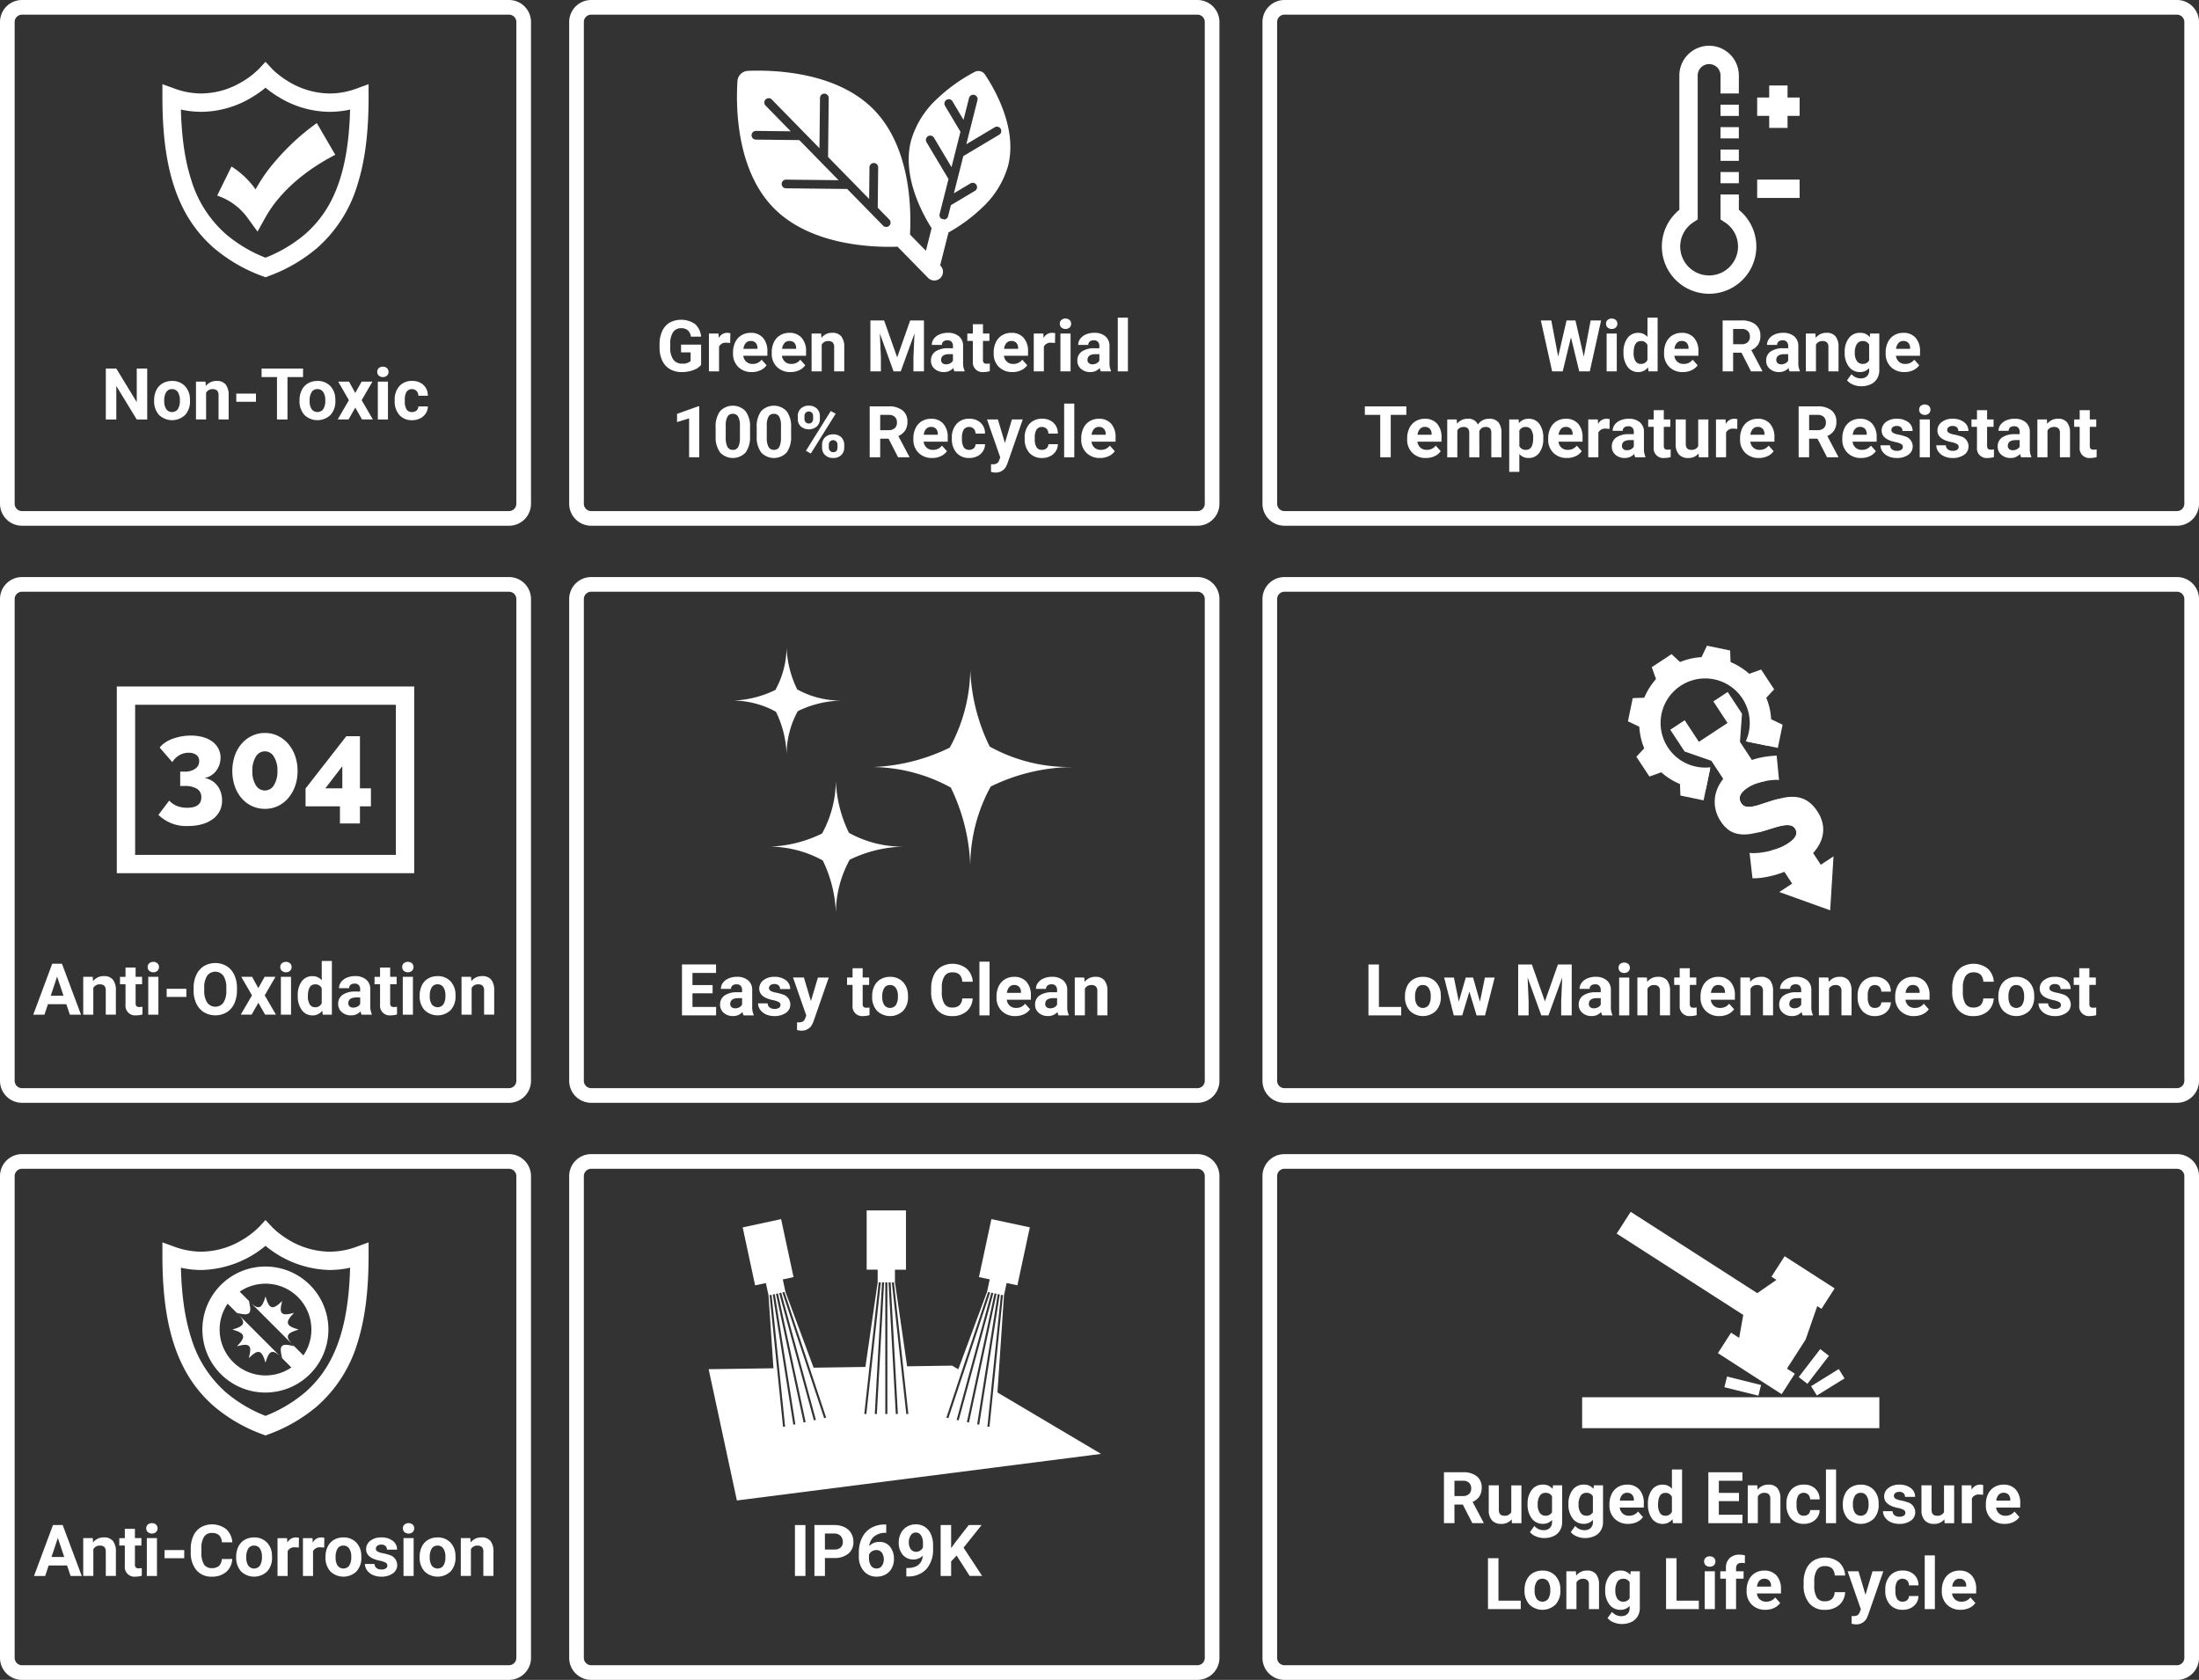 <svg id="Group_44" data-name="Group 44" xmlns="http://www.w3.org/2000/svg" xmlns:xlink="http://www.w3.org/1999/xlink" width="505.261" height="385.989" viewBox="0 0 505.261 385.989">
  <rect x="0" y="0" width="505.261" height="385.989" fill="#333333" stroke="none"/>
  <defs>
    <clipPath id="clip-path">
      <rect id="Rectangle_246" data-name="Rectangle 246" width="505.261" height="385.989" fill="none"/>
    </clipPath>
  </defs>
  <g id="Group_43" data-name="Group 43" clip-path="url(#clip-path)">
    <path id="Path_608" data-name="Path 608" d="M67.987,19.954,66.445,18.52l.04.037-.04-.038h0l.04.037-.04-.038a19.15,19.15,0,0,1-3.814,2.918,18.437,18.437,0,0,1-9.39,2.7,17.767,17.767,0,0,1-6.113-1.112L44.3,22v3.006c.005,10.061,1.239,18.587,4.781,25.564a29.72,29.72,0,0,0,7.14,9.15A36.449,36.449,0,0,0,67.24,66.085l.747.283.747-.283a36.459,36.459,0,0,0,11.017-6.363A31.234,31.234,0,0,0,89.132,45.05c1.84-5.818,2.539-12.491,2.541-20.041V22l-2.825,1.027a17.77,17.77,0,0,1-6.113,1.112A18.515,18.515,0,0,1,73.121,21.3a21.049,21.049,0,0,1-2.71-1.964c-.308-.265-.54-.481-.689-.626l-.161-.16-.032-.034-.04.038.04-.037h0l-.04.038.04-.037-1.542-1.659L66.445,18.52l1.542,1.434-1.542,1.434A22.644,22.644,0,0,0,70.925,24.9a22.705,22.705,0,0,0,11.808,3.455,21.979,21.979,0,0,0,7.552-1.365l-.719-1.979H87.46c.005,9.726-1.234,17.6-4.323,23.653A25.5,25.5,0,0,1,77,56.532a32.223,32.223,0,0,1-9.761,5.615l.747,1.969.747-1.969a32.223,32.223,0,0,1-9.761-5.615,26.99,26.99,0,0,1-8.115-12.753C49.2,38.561,48.512,32.3,48.514,25.008H46.408l-.719,1.979a21.979,21.979,0,0,0,7.552,1.365A22.705,22.705,0,0,0,65.049,24.9a22.608,22.608,0,0,0,4.481-3.509l-1.542-1.434-1.542,1.434Z" transform="translate(-6.983 -2.658)" fill="#fff"/>
    <path id="Path_609" data-name="Path 609" d="M62.526,43.548a19.894,19.894,0,0,1,7.865,9.584l-4.353.027a36.393,36.393,0,0,1,6.639-10.923,52.532,52.532,0,0,1,9.45-8.661l4.24,7.279C80.054,44.124,73.951,48.889,70.4,55.1l-1.895,3.408L66.051,55.13a14.076,14.076,0,0,0-6.424-4.757,2.072,2.072,0,0,0-.4-.127Z" transform="translate(-9.335 -5.292)" fill="#fff"/>
    <path id="Path_610" data-name="Path 610" d="M67.987,335.869l-1.542-1.434.04.037-.04-.038h0l.04.037-.04-.038a19.149,19.149,0,0,1-3.814,2.918,18.437,18.437,0,0,1-9.39,2.7,17.767,17.767,0,0,1-6.113-1.112L44.3,337.917v3.006c.005,10.061,1.239,18.587,4.781,25.564a29.721,29.721,0,0,0,7.14,9.15A36.449,36.449,0,0,0,67.24,382l.747.283.747-.283a36.46,36.46,0,0,0,11.017-6.363,31.234,31.234,0,0,0,9.381-14.673c1.84-5.818,2.539-12.491,2.541-20.041v-3.006l-2.825,1.027a17.77,17.77,0,0,1-6.113,1.112,18.515,18.515,0,0,1-9.612-2.837,21.047,21.047,0,0,1-2.71-1.964c-.308-.265-.54-.481-.689-.626l-.161-.16-.032-.034-.04.038.04-.037h0l-.04.038.04-.037-1.542-1.659-1.542,1.659,1.542,1.434L66.445,337.3a23.9,23.9,0,0,0,16.289,6.965,21.979,21.979,0,0,0,7.552-1.365l-.719-1.979H87.46c.005,9.726-1.234,17.6-4.323,23.653A25.5,25.5,0,0,1,77,372.447a32.224,32.224,0,0,1-9.761,5.615l.747,1.969.747-1.969a32.224,32.224,0,0,1-9.761-5.615,26.99,26.99,0,0,1-8.115-12.753c-1.654-5.219-2.346-11.481-2.344-18.771H46.408l-.719,1.979a21.979,21.979,0,0,0,7.552,1.365A23.9,23.9,0,0,0,69.53,337.3l-1.542-1.434L66.445,337.3Z" transform="translate(-6.983 -52.452)" fill="#fff"/>
    <path id="Path_611" data-name="Path 611" d="M83.032,354.329a14.478,14.478,0,1,0,1.136,5.627,14.507,14.507,0,0,0-1.136-5.627m-3.606,9.729a10.641,10.641,0,0,1-1,1.836l-2.734-2.734q.258.3.591.633c-1.482-.406-2.365-.464-2.778-.051s-.353,1.3.051,2.778c-.226-.222-.436-.42-.633-.591l2.734,2.734-.046.033a10.562,10.562,0,0,1-9.993.971,10.6,10.6,0,0,1-4.639-3.821,10.509,10.509,0,0,1,.035-11.83l2.726,2.726c-.169-.194-.366-.4-.583-.625,1.482.406,2.365.465,2.777.051s.354-1.3-.051-2.778c.222.219.43.415.623.584l-2.726-2.726.048-.034a10.561,10.561,0,0,1,9.992-.971,10.591,10.591,0,0,1,4.639,3.82,10.566,10.566,0,0,1,.972,9.993" transform="translate(-8.71 -54.458)" fill="#fff"/>
    <path id="Path_612" data-name="Path 612" d="M63.392,362.06c2.969.852,3.2,1.654,1.039,3.837,2.963-.811,3.538-.237,2.727,2.727,2.183-2.159,2.985-1.929,3.837,1.039.766-2.663,1.488-3.122,3.2-1.63l-9.184-9.186c1.5,1.724,1.043,2.447-1.623,3.213" transform="translate(-9.992 -56.562)" fill="#fff"/>
    <path id="Path_613" data-name="Path 613" d="M79.421,361.238c-2.969-.853-3.2-1.654-1.039-3.837-2.963.811-3.538.237-2.727-2.727-2.183,2.159-2.985,1.929-3.837-1.039-.766,2.666-1.49,3.124-3.213,1.623l9.186,9.184c-1.492-1.716-1.033-2.438,1.63-3.2" transform="translate(-10.814 -55.74)" fill="#fff"/>
    <path id="Path_614" data-name="Path 614" d="M453.959,181.713a15.158,15.158,0,0,0,8.484,27.832l.973-4.743.052-.255a10.242,10.242,0,1,1,8.142-5.97l.4.083,4.521.934a15.172,15.172,0,0,0,.9-6.074,14.94,14.94,0,0,0-2.465-7.468,15.168,15.168,0,0,0-21.009-4.339" transform="translate(-70.476 -28.248)" fill="#fff"/>
    <path id="Path_615" data-name="Path 615" d="M457.882,181.034l-6.061,3.986-1.281-3.6,4.546-2.99Z" transform="translate(-71.014 -28.125)" fill="#fff"/>
    <path id="Path_616" data-name="Path 616" d="M448.955,190.272l-1.467,7.1-3.45-1.638,1.1-5.328Z" transform="translate(-69.99 -29.991)" fill="#fff"/>
    <path id="Path_617" data-name="Path 617" d="M448.944,203.092l3.986,6.061-3.6,1.281-2.99-4.546Z" transform="translate(-70.353 -32.011)" fill="#fff"/>
    <path id="Path_618" data-name="Path 618" d="M458.19,212.016l6.971-2.428-.973,4.743-.537,2.6-5.326-1.1-.1-2.649Z" transform="translate(-72.22 -33.035)" fill="#fff"/>
    <path id="Path_619" data-name="Path 619" d="M471.413,211.9l6.061-3.986,1.281,3.6-4.546,2.99Z" transform="translate(-74.304 -32.772)" fill="#fff"/>
    <path id="Path_620" data-name="Path 620" d="M484.72,197.373l-1.1,5.326-2.428-.5-4.521-.933,4.6-5.527.822.387Z" transform="translate(-75.133 -30.852)" fill="#fff"/>
    <path id="Path_621" data-name="Path 621" d="M480.081,189.972l-3.986-6.061,3.6-1.281,2.99,4.546Z" transform="translate(-75.042 -28.786)" fill="#fff"/>
    <path id="Path_622" data-name="Path 622" d="M470.746,181.046l-7.1-1.467,1.638-3.45,5.328,1.1Z" transform="translate(-73.079 -27.762)" fill="#fff"/>
    <path id="Path_623" data-name="Path 623" d="M468.778,188.745l3.293,5.007-.472,6.461-6.6,4.339-6.119-2.125-3.293-5.007,3.31-2.177,3.261,4.957,6.584-4.33-3.26-4.958Z" transform="translate(-71.81 -29.75)" fill="#fff"/>
    <path id="Path_624" data-name="Path 624" d="M472.6,201.192l6.56,9.975a17.126,17.126,0,0,0-1.973.5,8.632,8.632,0,0,0-2.141,1.013c-1.8,1.186-2.3,2.386-1.511,3.588a1.727,1.727,0,0,0,.9.729,3.143,3.143,0,0,0,1.3.1,9.513,9.513,0,0,0,1.775-.4q1.02-.321,2.357-.76c.708-.233,1.386-.436,2.038-.6l11.461,17.427-6.585,4.331-6.512-9.9c.428-.119.878-.253,1.336-.4a11.1,11.1,0,0,0,2.706-1.294c1.782-1.172,2.32-2.3,1.6-3.385a1.631,1.631,0,0,0-1.068-.746,4.264,4.264,0,0,0-1.578,0,14.865,14.865,0,0,0-2.065.5c-.772.243-1.606.5-2.508.778-.416.122-.816.222-1.209.319l-11.467-17.436Z" transform="translate(-73.453 -31.712)" fill="#fff"/>
    <path id="Path_625" data-name="Path 625" d="M497.01,245.98l.774-12.392-12.46,8.194Z" transform="translate(-76.497 -36.818)" fill="#fff"/>
    <path id="Path_626" data-name="Path 626" d="M489.078,216.574a6.08,6.08,0,0,0-2.551-.937,9.094,9.094,0,0,0-2.957.142c-.454.1-.922.2-1.406.327-.652.165-1.329.367-2.037.6q-1.338.44-2.358.761a9.5,9.5,0,0,1-1.775.4,3.144,3.144,0,0,1-1.3-.1,1.73,1.73,0,0,1-.895-.729c-.791-1.2-.293-2.4,1.51-3.588a8.631,8.631,0,0,1,2.141-1.013,16.923,16.923,0,0,1,1.974-.5c.089-.019.178-.036.26-.05a14.005,14.005,0,0,1,1.852-.2,4,4,0,0,1,.946.036l-.537-5.624c-.675.038-1.4.1-2.168.2a18.2,18.2,0,0,0-2.4.471c-.381.1-.752.211-1.129.348-.452.145-.9.309-1.355.5a14.2,14.2,0,0,0-2.381,1.262,12.036,12.036,0,0,0-2.781,2.488l-.067.083a9.022,9.022,0,0,0-1.6,2.965,7.763,7.763,0,0,0-.286,3.37,8.184,8.184,0,0,0,1.349,3.469,7.234,7.234,0,0,0,1.767,1.918,5.519,5.519,0,0,0,2.145.919,8.422,8.422,0,0,0,2.643.045,20.152,20.152,0,0,0,2.057-.4c.393-.1.793-.2,1.209-.318.9-.279,1.736-.534,2.508-.778a14.878,14.878,0,0,1,2.065-.5,4.246,4.246,0,0,1,1.578,0,1.631,1.631,0,0,1,1.068.746c.716,1.089.179,2.213-1.6,3.385a11.063,11.063,0,0,1-2.706,1.293c-.458.15-.908.283-1.336.4-.478.121-.945.227-1.394.3a14.05,14.05,0,0,1-2.237.235,4.606,4.606,0,0,1-1.18-.055l.675,5.848a16.207,16.207,0,0,0,2.816-.231,23.507,23.507,0,0,0,2.873-.684c.553-.161,1.094-.355,1.633-.568.393-.157.788-.326,1.175-.509a19.592,19.592,0,0,0,2.575-1.43,15.662,15.662,0,0,0,2.814-2.347l.03-.03a9.328,9.328,0,0,0,1.83-2.824,6.982,6.982,0,0,0,.471-3.258,7.739,7.739,0,0,0-1.36-3.562,7.6,7.6,0,0,0-2.172-2.27" transform="translate(-73.721 -32.485)" fill="#fff"/>
    <path id="Path_627" data-name="Path 627" d="M241.03,228.107v.008a29.4,29.4,0,0,0-12.686,3.016,25.622,25.622,0,0,0-3.167,12.046h-.008a29.762,29.762,0,0,0-3.007-11.886,25.634,25.634,0,0,0-12.046-3.176A29.623,29.623,0,0,0,222,225.109a25.653,25.653,0,0,0,3.176-12.038,29.62,29.62,0,0,0,3.007,11.878,25.368,25.368,0,0,0,12.846,3.159" transform="translate(-33.118 -33.584)" fill="#fff"/>
    <path id="Path_628" data-name="Path 628" d="M225.115,188.8v.007a23.82,23.82,0,0,0-10.28,2.444,20.768,20.768,0,0,0-2.566,9.761h-.007a24.118,24.118,0,0,0-2.437-9.631,20.769,20.769,0,0,0-9.761-2.573,23.993,23.993,0,0,0,9.631-2.437,20.779,20.779,0,0,0,2.573-9.753,23.983,23.983,0,0,0,2.437,9.624,20.556,20.556,0,0,0,10.408,2.559" transform="translate(-31.534 -27.839)" fill="#fff"/>
    <path id="Path_629" data-name="Path 629" d="M284,205.033v.013a43.648,43.648,0,0,0-18.829,4.476,38.029,38.029,0,0,0-4.7,17.879h-.013a44.188,44.188,0,0,0-4.463-17.641,38.051,38.051,0,0,0-17.879-4.713,43.969,43.969,0,0,0,17.641-4.464,38.075,38.075,0,0,0,4.713-17.866,43.956,43.956,0,0,0,4.463,17.628A37.65,37.65,0,0,0,284,205.033" transform="translate(-37.532 -28.8)" fill="#fff"/>
    <path id="Path_630" data-name="Path 630" d="M53.814,210.383a5.058,5.058,0,0,1,1.638.617,4.644,4.644,0,0,1,1.278,1.12,5.016,5.016,0,0,1,.819,1.551,6.015,6.015,0,0,1,.286,1.882,5.294,5.294,0,0,1-.545,2.427,5.231,5.231,0,0,1-1.565,1.838A7.622,7.622,0,0,1,53.269,221a11.564,11.564,0,0,1-3.217.416,9.064,9.064,0,0,1-6.836-2.556l2.471-3.274a5.255,5.255,0,0,0,1.766,1.221,6.108,6.108,0,0,0,2.37.416q3.245,0,3.246-2.384a2.217,2.217,0,0,0-.962-1.953,5.449,5.449,0,0,0-3.03-.66h-.862v-3.3h.948a4.2,4.2,0,0,0,2.513-.66,2.065,2.065,0,0,0,.9-1.753,1.676,1.676,0,0,0-.66-1.436,2.888,2.888,0,0,0-1.752-.488,4.178,4.178,0,0,0-2.14.56,4.771,4.771,0,0,0-1.622,1.594L43.5,203.4a5.251,5.251,0,0,1,1.206-1.12,7.85,7.85,0,0,1,1.695-.876,11.76,11.76,0,0,1,2.039-.56,12.267,12.267,0,0,1,2.24-.2,10.179,10.179,0,0,1,2.786.359,6.444,6.444,0,0,1,2.154,1.034A4.8,4.8,0,0,1,57,203.648a4.429,4.429,0,0,1,.488,2.082,4.889,4.889,0,0,1-.272,1.637,5.035,5.035,0,0,1-.761,1.408,4.372,4.372,0,0,1-1.164,1.049,4.188,4.188,0,0,1-1.479.559" transform="translate(-6.812 -31.626)" fill="#fff"/>
    <path id="Path_631" data-name="Path 631" d="M78.359,208.662a10.241,10.241,0,0,1-.574,3.49,8.664,8.664,0,0,1-1.58,2.757,7.147,7.147,0,0,1-2.37,1.809,6.861,6.861,0,0,1-2.973.646,6.957,6.957,0,0,1-2.987-.646,7.1,7.1,0,0,1-2.384-1.809,8.447,8.447,0,0,1-1.565-2.757,11.152,11.152,0,0,1,0-6.98,8.447,8.447,0,0,1,1.565-2.757,7.287,7.287,0,0,1,2.384-1.824,6.822,6.822,0,0,1,2.987-.66,6.728,6.728,0,0,1,2.973.66,7.339,7.339,0,0,1,2.37,1.824,8.664,8.664,0,0,1,1.58,2.757,10.241,10.241,0,0,1,.574,3.49m-4.624,0a5.933,5.933,0,0,0-.8-3.26,2.372,2.372,0,0,0-4.179,0,6.022,6.022,0,0,0-.79,3.26,5.944,5.944,0,0,0,.79,3.246,2.385,2.385,0,0,0,4.179,0,5.857,5.857,0,0,0,.8-3.246" transform="translate(-9.988 -31.513)" fill="#fff"/>
    <path id="Path_632" data-name="Path 632" d="M91.245,220.865V216.93h-7.9v-4.107l9.364-12.006h3.13v11.977h2.527v4.136H95.84v3.935Zm-3.36-8.071h3.906V207.71Z" transform="translate(-13.137 -31.653)" fill="#fff"/>
    <path id="Path_633" data-name="Path 633" d="M98.085,228.047v-2.106H36.072V191.46H95.979v36.586h2.106v0h2.106v-40.8H31.861v42.9h68.33v-2.106Z" transform="translate(-5.022 -29.514)" fill="#fff"/>
    <path id="Path_634" data-name="Path 634" d="M255.63,19.564a38.461,38.461,0,0,0-8.72,6.26,20.925,20.925,0,0,0-5.921,9.617c-2,7.907,2.338,16.216,4.75,20.036l-1.312,5.184-3.655-3.734c.327-5.8.156-20.032-8.311-28.691-8.683-8.868-23.412-9.148-28.92-8.916a2.526,2.526,0,0,0-2.414,2.363c-.352,5.5-.391,20.232,8.287,29.105,8.473,8.653,22.7,9.132,28.5,8.932l7.088,7.244a2,2,0,0,0,2.855-2.793L247.7,64l.016-.045,1.9-7.5a37.949,37.949,0,0,0,7.786-5.752,20.92,20.92,0,0,0,5.92-9.616c2.171-8.591-3.139-17.662-5.329-20.929a1.821,1.821,0,0,0-2.358-.6M211.284,45.3a1,1,0,0,1,1.009-.988l12.07.131-4.139-4.229h0l-4.882-4.988-9.98-.109a1,1,0,1,1,.022-2l7.984.087-5.8-5.93a1,1,0,0,1,1.427-1.4l10.973,11.213.126-11.544a1,1,0,1,1,2,.022l-.147,13.54,9.435,9.643.078-7.263a1,1,0,0,1,2,.022l-.1,9.259,2.682,2.741a1,1,0,0,1-1.427,1.4l-2.972-3.037-5.3-5.413-14.066-.152a1,1,0,0,1-.987-1.009M260.19,32.311a1,1,0,1,1,1.023,1.715l-8.193,4.884-2.162,8.543,3.856-2.3a1,1,0,0,1,1.023,1.715l-5.571,3.322-.642,2.536a.994.994,0,0,1-.9.746,1.96,1.96,0,0,0-.3-.107,1.908,1.908,0,0,0-.312-.046,1,1,0,0,1-.433-1.083l2.039-8.058-5.077-8.516a1,1,0,0,1,1.716-1.022l4.054,6.8,2.057-8.131L248.792,27.3a1,1,0,0,1,1.715-1.023l2.562,4.3,1.282-5.066a1,1,0,0,1,1.936.49l-1.873,7.4-.7,2.774Z" transform="translate(-31.684 -3.038)" fill="#fff"/>
    <path id="Path_635" data-name="Path 635" d="M466.771,47.485V52.4l.965.622a6.642,6.642,0,1,1-7.175,0l.962-.622V19.317a2.624,2.624,0,1,1,5.248,0v2.864h4.212V19.317a6.836,6.836,0,1,0-13.672,0V51.252h2.106l-1.144-1.768a10.854,10.854,0,1,0,11.744,0l-1.141,1.77h2.106V47.485Z" transform="translate(-71.448 -1.967)" fill="#fff"/>
    <path id="Path_636" data-name="Path 636" d="M469.293,24V25.26H473.5V24" transform="translate(-73.97 -3.782)" fill="#fff"/>
    <path id="Path_637" data-name="Path 637" d="M469.293,46.611H473.5V44.032h-4.212Zm0-5.158H473.5V38.874h-4.212Zm0-5.158H473.5V33.716h-4.212Zm0-5.158H473.5V28.558h-4.212Z" transform="translate(-73.97 -4.501)" fill="#fff"/>
    <path id="Path_638" data-name="Path 638" d="M469.293,53.051v1.264H473.5V53.051" transform="translate(-73.97 -8.362)" fill="#fff"/>
    <path id="Path_639" data-name="Path 639" d="M479.287,53.2h9.75V48.987h-9.75" transform="translate(-75.545 -7.721)" fill="#fff"/>
    <path id="Path_640" data-name="Path 640" d="M479.287,30.816h9.75V26.6h-9.75" transform="translate(-75.545 -4.193)" fill="#fff"/>
    <path id="Path_641" data-name="Path 641" d="M482.574,23.317v9.75h4.212v-9.75" transform="translate(-76.064 -3.675)" fill="#fff"/>
    <path id="Path_642" data-name="Path 642" d="M259.65,371.993l1.5-22.3.612-2.854,2.472.531,2.857-13.319-8.831-1.895-2.857,13.319,2.473.531-.612,2.854-6.606,17.806-1.419-.84-10.345.15L236.1,346.7v-2.919h2.529V330.155H229.6v13.621h2.529V346.7l-2.815,19.424-11.908.173-6.466-17.428-.612-2.854,2.473-.531-2.857-13.319-8.831,1.895,2.857,13.319,2.473-.531.612,2.854,1.128,16.728-14.886.216,6.486,30.161,83.674-10.7Zm-49.262,7.892-3.1-30.266.473-.049,3.1,30.267Zm2.361-.494-4.721-29.918.471-.074,4.721,29.918Zm2.362-.493-6.345-29.57.466-.1,6.345,29.569Zm-5.605-29.715.459-.126,7.968,29.221-.459.126Zm.739-.146.452-.15,9.592,28.873-.452.15Zm18.811,27.873,3.321-30.242.473.052-3.321,30.242Zm2.413.013,1.659-30.243.475.026-1.659,30.243Zm2.413.013V346.7h.476v30.242Zm.751-30.23.476-.026,1.662,30.243-.476.026Zm.754.013.473-.052,3.322,30.242-.473.052Zm12.535,31.041,9.592-28.873.452.15-9.592,28.873Zm2.356.518,7.968-29.221.46.126-7.969,29.221Zm2.356.519,6.345-29.569.466.1L253.1,378.9Zm7.079-29.4.47.074-4.721,29.918-.471-.074Zm.734.171.474.049-3.1,30.266-.473-.048Z" transform="translate(-30.468 -52.039)" fill="#fff"/>
    <path id="Path_643" data-name="Path 643" d="M116.953,119.118v-1.685H5.054a1.685,1.685,0,0,1-1.685-1.685V5.054A1.685,1.685,0,0,1,5.054,3.37h111.9a1.685,1.685,0,0,1,1.685,1.685V115.748a1.685,1.685,0,0,1-1.685,1.685v3.37a5.055,5.055,0,0,0,5.054-5.054V5.054A5.055,5.055,0,0,0,116.953,0H5.054A5.056,5.056,0,0,0,0,5.054V115.748A5.055,5.055,0,0,0,5.054,120.8h111.9Z" fill="#fff"/>
    <path id="Path_644" data-name="Path 644" d="M116.953,433.925V432.24H5.054a1.685,1.685,0,0,1-1.685-1.685V319.861a1.685,1.685,0,0,1,1.685-1.685h111.9a1.685,1.685,0,0,1,1.685,1.685V430.555a1.685,1.685,0,0,1-1.685,1.685v3.37a5.055,5.055,0,0,0,5.054-5.054V319.861a5.055,5.055,0,0,0-5.054-5.054H5.054A5.056,5.056,0,0,0,0,319.861V430.555a5.055,5.055,0,0,0,5.054,5.054h111.9Z" transform="translate(0 -49.62)" fill="#fff"/>
    <path id="Path_645" data-name="Path 645" d="M38.374,112.232H35.965l-4.693-7.7v7.7h-2.41v-11.7h2.41l4.7,7.713v-7.713h2.4Z" transform="translate(-4.549 -15.846)" fill="#fff"/>
    <path id="Path_646" data-name="Path 646" d="M42.042,108.338a5.159,5.159,0,0,1,.5-2.306,3.645,3.645,0,0,1,1.435-1.566,4.18,4.18,0,0,1,2.173-.554,3.962,3.962,0,0,1,2.873,1.076,4.327,4.327,0,0,1,1.241,2.925l.017.595a4.547,4.547,0,0,1-1.117,3.209,4.329,4.329,0,0,1-6,0,4.62,4.62,0,0,1-1.12-3.277Zm2.322.164a3.252,3.252,0,0,0,.467,1.9,1.673,1.673,0,0,0,2.65.008,3.546,3.546,0,0,0,.475-2.071,3.214,3.214,0,0,0-.475-1.884,1.541,1.541,0,0,0-1.333-.668,1.513,1.513,0,0,0-1.317.665,3.611,3.611,0,0,0-.467,2.055" transform="translate(-6.627 -16.378)" fill="#fff"/>
    <path id="Path_647" data-name="Path 647" d="M55.644,104.071l.072,1a3.038,3.038,0,0,1,2.5-1.164,2.524,2.524,0,0,1,2.056.81,3.786,3.786,0,0,1,.691,2.427v5.615H58.64V107.2a1.509,1.509,0,0,0-.321-1.073,1.444,1.444,0,0,0-1.069-.333,1.6,1.6,0,0,0-1.47.836v6.129H53.458v-8.693Z" transform="translate(-8.426 -16.378)" fill="#fff"/>
    <rect id="Rectangle_233" data-name="Rectangle 233" width="4.523" height="1.873" transform="translate(54.288 90.44)" fill="#fff"/>
    <path id="Path_648" data-name="Path 648" d="M80.878,102.487H77.3v9.745h-2.41v-9.745H71.35v-1.952h9.528Z" transform="translate(-11.246 -15.846)" fill="#fff"/>
    <path id="Path_649" data-name="Path 649" d="M81.7,108.338a5.148,5.148,0,0,1,.5-2.306,3.643,3.643,0,0,1,1.434-1.566,4.181,4.181,0,0,1,2.173-.554,3.959,3.959,0,0,1,2.872,1.076,4.324,4.324,0,0,1,1.242,2.925l.017.595a4.543,4.543,0,0,1-1.118,3.209,4.328,4.328,0,0,1-6,0,4.62,4.62,0,0,1-1.121-3.277Zm2.322.164a3.253,3.253,0,0,0,.466,1.9,1.674,1.674,0,0,0,2.651.008,3.553,3.553,0,0,0,.474-2.071,3.22,3.22,0,0,0-.474-1.884,1.542,1.542,0,0,0-1.333-.668,1.515,1.515,0,0,0-1.317.665,3.611,3.611,0,0,0-.466,2.055" transform="translate(-12.877 -16.378)" fill="#fff"/>
    <path id="Path_650" data-name="Path 650" d="M96.145,106.7l1.462-2.6h2.483l-2.475,4.258,2.579,4.434H97.7l-1.551-2.731-1.542,2.731h-2.5l2.579-4.434L92.226,104.1h2.49Z" transform="translate(-14.519 -16.409)" fill="#fff"/>
    <path id="Path_651" data-name="Path 651" d="M102.889,101.207a1.143,1.143,0,0,1,.35-.859,1.505,1.505,0,0,1,1.9,0,1.227,1.227,0,0,1,0,1.727,1.488,1.488,0,0,1-1.888,0,1.141,1.141,0,0,1-.358-.868m2.466,10.943h-2.33v-8.693h2.33Z" transform="translate(-16.217 -15.764)" fill="#fff"/>
    <path id="Path_652" data-name="Path 652" d="M111.635,111.053a1.521,1.521,0,0,0,1.044-.354,1.231,1.231,0,0,0,.418-.94h2.178a2.981,2.981,0,0,1-.482,1.619,3.183,3.183,0,0,1-1.3,1.141,4.047,4.047,0,0,1-1.82.406,3.771,3.771,0,0,1-2.94-1.185,4.684,4.684,0,0,1-1.077-3.273v-.152a4.636,4.636,0,0,1,1.069-3.206,3.731,3.731,0,0,1,2.932-1.2,3.66,3.66,0,0,1,2.616.928,3.289,3.289,0,0,1,1,2.471H113.1a1.588,1.588,0,0,0-.418-1.1,1.552,1.552,0,0,0-2.285.167,3.426,3.426,0,0,0-.414,1.92v.241a3.476,3.476,0,0,0,.409,1.932,1.417,1.417,0,0,0,1.246.587" transform="translate(-16.969 -16.378)" fill="#fff"/>
    <path id="Path_653" data-name="Path 653" d="M116.953,276.522v-1.685H5.054a1.685,1.685,0,0,1-1.685-1.685V162.458a1.685,1.685,0,0,1,1.685-1.685h111.9a1.685,1.685,0,0,1,1.685,1.685V273.152a1.685,1.685,0,0,1-1.685,1.685v3.37a5.055,5.055,0,0,0,5.054-5.054V162.458a5.054,5.054,0,0,0-5.054-5.054H5.054A5.054,5.054,0,0,0,0,162.458V273.152a5.055,5.055,0,0,0,5.054,5.054h111.9Z" transform="translate(0 -24.81)" fill="#fff"/>
    <path id="Path_654" data-name="Path 654" d="M299.606,119.118v-1.685h-139.3a1.684,1.684,0,0,1-1.685-1.685V5.054a1.684,1.684,0,0,1,1.685-1.685h139.3a1.685,1.685,0,0,1,1.685,1.685V115.748a1.685,1.685,0,0,1-1.685,1.685v3.37a5.055,5.055,0,0,0,5.054-5.054V5.054A5.056,5.056,0,0,0,299.606,0h-139.3a5.055,5.055,0,0,0-5.054,5.054V115.748a5.054,5.054,0,0,0,5.054,5.054h139.3Z" transform="translate(-24.471)" fill="#fff"/>
    <path id="Path_655" data-name="Path 655" d="M299.606,433.925V432.24h-139.3a1.684,1.684,0,0,1-1.685-1.685V319.861a1.684,1.684,0,0,1,1.685-1.685h139.3a1.685,1.685,0,0,1,1.685,1.685V430.555a1.685,1.685,0,0,1-1.685,1.685v3.37a5.055,5.055,0,0,0,5.054-5.054V319.861a5.056,5.056,0,0,0-5.054-5.054h-139.3a5.055,5.055,0,0,0-5.054,5.054V430.555a5.054,5.054,0,0,0,5.054,5.054h139.3Z" transform="translate(-24.471 -49.62)" fill="#fff"/>
    <path id="Path_656" data-name="Path 656" d="M299.606,276.522v-1.685h-139.3a1.684,1.684,0,0,1-1.685-1.685V162.458a1.684,1.684,0,0,1,1.685-1.685h139.3a1.685,1.685,0,0,1,1.685,1.685V273.152a1.685,1.685,0,0,1-1.685,1.685v3.37a5.055,5.055,0,0,0,5.054-5.054V162.458a5.055,5.055,0,0,0-5.054-5.054h-139.3a5.054,5.054,0,0,0-5.054,5.054V273.152a5.054,5.054,0,0,0,5.054,5.054h139.3Z" transform="translate(-24.471 -24.81)" fill="#fff"/>
    <path id="Path_657" data-name="Path 657" d="M16.669,272.166H12.444l-.8,2.411H9.077l4.354-11.7h2.234l4.378,11.7H17.481Zm-3.575-1.952h2.924l-1.47-4.378Z" transform="translate(-1.431 -41.435)" fill="#fff"/>
    <path id="Path_658" data-name="Path 658" d="M24.882,266.416l.072,1a3.037,3.037,0,0,1,2.5-1.164,2.523,2.523,0,0,1,2.056.81,3.8,3.8,0,0,1,.691,2.427v5.615H27.878V269.55a1.51,1.51,0,0,0-.322-1.073,1.441,1.441,0,0,0-1.068-.333,1.6,1.6,0,0,0-1.471.836v6.129H22.7v-8.693Z" transform="translate(-3.577 -41.967)" fill="#fff"/>
    <path id="Path_659" data-name="Path 659" d="M36.321,263.909v2.137h1.487v1.7H36.321v4.337a1.035,1.035,0,0,0,.184.691.931.931,0,0,0,.708.209,3.745,3.745,0,0,0,.682-.056v1.759a4.76,4.76,0,0,1-1.406.209A2.218,2.218,0,0,1,34,272.433V267.75H32.729v-1.7H34v-2.137Z" transform="translate(-5.159 -41.597)" fill="#fff"/>
    <path id="Path_660" data-name="Path 660" d="M40.273,263.552a1.143,1.143,0,0,1,.35-.859,1.505,1.505,0,0,1,1.9,0,1.226,1.226,0,0,1,0,1.726,1.485,1.485,0,0,1-1.888,0,1.138,1.138,0,0,1-.358-.867m2.466,10.942h-2.33V265.8h2.33Z" transform="translate(-6.348 -41.352)" fill="#fff"/>
    <rect id="Rectangle_234" data-name="Rectangle 234" width="4.523" height="1.873" transform="translate(38.296 227.196)" fill="#fff"/>
    <path id="Path_661" data-name="Path 661" d="M62.767,268.964a7.065,7.065,0,0,1-.61,3.028A4.6,4.6,0,0,1,60.41,274a5.167,5.167,0,0,1-5.2.008,4.646,4.646,0,0,1-1.767-2,6.867,6.867,0,0,1-.635-2.985v-.578a7.024,7.024,0,0,1,.623-3.042,4.635,4.635,0,0,1,1.76-2.016,5.152,5.152,0,0,1,5.2,0,4.624,4.624,0,0,1,1.76,2.016,7,7,0,0,1,.623,3.033Zm-2.442-.531a4.924,4.924,0,0,0-.659-2.8,2.326,2.326,0,0,0-3.751-.012,4.858,4.858,0,0,0-.667,2.767v.571a4.981,4.981,0,0,0,.659,2.78,2.307,2.307,0,0,0,3.76.036A4.957,4.957,0,0,0,60.325,269Z" transform="translate(-8.323 -41.405)" fill="#fff"/>
    <path id="Path_662" data-name="Path 662" d="M69.7,269.041l1.462-2.6h2.483L71.174,270.7l2.579,4.434h-2.49l-1.551-2.731-1.542,2.731h-2.5l2.579-4.434-2.466-4.258h2.491Z" transform="translate(-10.351 -41.997)" fill="#fff"/>
    <path id="Path_663" data-name="Path 663" d="M76.448,263.552a1.137,1.137,0,0,1,.35-.859,1.5,1.5,0,0,1,1.9,0,1.224,1.224,0,0,1,0,1.726,1.485,1.485,0,0,1-1.888,0,1.137,1.137,0,0,1-.357-.867m2.466,10.942h-2.33V265.8h2.33Z" transform="translate(-12.05 -41.352)" fill="#fff"/>
    <path id="Path_664" data-name="Path 664" d="M81.216,270.045a5.235,5.235,0,0,1,.911-3.237,2.959,2.959,0,0,1,2.5-1.2,2.663,2.663,0,0,1,2.1.948v-4.435h2.33v12.34h-2.1l-.113-.923a2.732,2.732,0,0,1-2.233,1.084,2.951,2.951,0,0,1-2.462-1.209,5.406,5.406,0,0,1-.928-3.363m2.322.174a3.435,3.435,0,0,0,.426,1.875,1.388,1.388,0,0,0,1.237.651,1.554,1.554,0,0,0,1.518-.909V268.4a1.531,1.531,0,0,0-1.5-.909q-1.679,0-1.679,2.728" transform="translate(-12.801 -41.315)" fill="#fff"/>
    <path id="Path_665" data-name="Path 665" d="M97.624,275.108a2.582,2.582,0,0,1-.233-.779,2.81,2.81,0,0,1-2.194.939,3.084,3.084,0,0,1-2.116-.739,2.374,2.374,0,0,1-.84-1.863,2.456,2.456,0,0,1,1.024-2.121,5.052,5.052,0,0,1,2.96-.747h1.069v-.5a1.431,1.431,0,0,0-.309-.964,1.219,1.219,0,0,0-.976-.361,1.383,1.383,0,0,0-.92.281.956.956,0,0,0-.334.771H92.434a2.332,2.332,0,0,1,.466-1.4,3.089,3.089,0,0,1,1.317-1.008,4.807,4.807,0,0,1,1.912-.366,3.8,3.8,0,0,1,2.551.807,2.826,2.826,0,0,1,.943,2.27V273.1a4.176,4.176,0,0,0,.345,1.873v.136Zm-1.92-1.615a2.014,2.014,0,0,0,.948-.228,1.509,1.509,0,0,0,.643-.615v-1.494h-.868q-1.741,0-1.856,1.2l-.007.136a.928.928,0,0,0,.3.715,1.183,1.183,0,0,0,.836.281" transform="translate(-14.539 -41.967)" fill="#fff"/>
    <path id="Path_666" data-name="Path 666" d="M105.75,263.909v2.137h1.487v1.7H105.75v4.337a1.03,1.03,0,0,0,.185.691.929.929,0,0,0,.707.209,3.732,3.732,0,0,0,.682-.056v1.759a4.76,4.76,0,0,1-1.406.209,2.217,2.217,0,0,1-2.49-2.466V267.75h-1.269v-1.7h1.269v-2.137Z" transform="translate(-16.102 -41.597)" fill="#fff"/>
    <path id="Path_667" data-name="Path 667" d="M109.7,263.552a1.14,1.14,0,0,1,.35-.859,1.505,1.505,0,0,1,1.9,0,1.228,1.228,0,0,1,0,1.726,1.486,1.486,0,0,1-1.889,0,1.137,1.137,0,0,1-.357-.867m2.466,10.942h-2.33V265.8h2.33Z" transform="translate(-17.292 -41.352)" fill="#fff"/>
    <path id="Path_668" data-name="Path 668" d="M114.472,270.683a5.148,5.148,0,0,1,.5-2.306,3.643,3.643,0,0,1,1.434-1.566,4.181,4.181,0,0,1,2.173-.554,3.959,3.959,0,0,1,2.872,1.076,4.324,4.324,0,0,1,1.242,2.925l.017.595a4.543,4.543,0,0,1-1.118,3.209,4.328,4.328,0,0,1-6,0,4.62,4.62,0,0,1-1.121-3.277Zm2.322.164a3.252,3.252,0,0,0,.466,1.9,1.674,1.674,0,0,0,2.651.008,3.553,3.553,0,0,0,.474-2.071,3.22,3.22,0,0,0-.474-1.884,1.542,1.542,0,0,0-1.333-.668,1.515,1.515,0,0,0-1.317.665,3.611,3.611,0,0,0-.466,2.055" transform="translate(-18.043 -41.967)" fill="#fff"/>
    <path id="Path_669" data-name="Path 669" d="M128.074,266.416l.072,1a3.038,3.038,0,0,1,2.5-1.164,2.524,2.524,0,0,1,2.056.81,3.786,3.786,0,0,1,.691,2.427v5.615H131.07V269.55a1.51,1.51,0,0,0-.321-1.073,1.444,1.444,0,0,0-1.069-.333,1.6,1.6,0,0,0-1.47.836v6.129h-2.322v-8.693Z" transform="translate(-19.843 -41.967)" fill="#fff"/>
    <path id="Path_670" data-name="Path 670" d="M16.87,425.268H12.645l-.8,2.411H9.278l4.354-11.7h2.234l4.379,11.7H17.682ZM13.3,423.317H16.22l-1.47-4.378Z" transform="translate(-1.462 -65.567)" fill="#fff"/>
    <path id="Path_671" data-name="Path 671" d="M24.888,419.519l.072,1a3.038,3.038,0,0,1,2.5-1.164,2.524,2.524,0,0,1,2.056.81,3.786,3.786,0,0,1,.691,2.427v5.615H27.884v-5.559a1.51,1.51,0,0,0-.321-1.073,1.444,1.444,0,0,0-1.069-.333,1.6,1.6,0,0,0-1.47.836v6.129H22.7v-8.693Z" transform="translate(-3.578 -66.1)" fill="#fff"/>
    <path id="Path_672" data-name="Path 672" d="M36.131,417.012v2.137h1.487v1.7H36.131v4.337a1.03,1.03,0,0,0,.185.691.929.929,0,0,0,.707.209,3.732,3.732,0,0,0,.682-.056v1.759A4.76,4.76,0,0,1,36.3,428a2.217,2.217,0,0,1-2.49-2.466v-4.683H32.54v-1.7h1.269v-2.137Z" transform="translate(-5.129 -65.73)" fill="#fff"/>
    <path id="Path_673" data-name="Path 673" d="M39.889,416.655a1.143,1.143,0,0,1,.35-.86,1.507,1.507,0,0,1,1.9,0,1.225,1.225,0,0,1,0,1.727,1.488,1.488,0,0,1-1.888,0,1.141,1.141,0,0,1-.357-.867M42.355,427.6h-2.33V418.9h2.33Z" transform="translate(-6.287 -65.485)" fill="#fff"/>
    <rect id="Rectangle_235" data-name="Rectangle 235" width="4.523" height="1.873" transform="translate(37.808 356.167)" fill="#fff"/>
    <path id="Path_674" data-name="Path 674" d="M61.566,423.752a4.134,4.134,0,0,1-1.393,2.973,4.893,4.893,0,0,1-3.314,1.084A4.4,4.4,0,0,1,53.32,426.3a6.207,6.207,0,0,1-1.29-4.158v-.715a7,7,0,0,1,.595-2.972,4.452,4.452,0,0,1,1.7-1.973,5.311,5.311,0,0,1,5.829.4,4.449,4.449,0,0,1,1.43,3.044H59.172a2.443,2.443,0,0,0-.63-1.643,2.34,2.34,0,0,0-1.651-.51,2.046,2.046,0,0,0-1.8.863,4.838,4.838,0,0,0-.615,2.68v.883a5.183,5.183,0,0,0,.575,2.771,2.009,2.009,0,0,0,1.812.876,2.38,2.38,0,0,0,1.667-.51,2.31,2.31,0,0,0,.631-1.579Z" transform="translate(-8.201 -65.537)" fill="#fff"/>
    <path id="Path_675" data-name="Path 675" d="M64.423,423.785a5.148,5.148,0,0,1,.5-2.306,3.644,3.644,0,0,1,1.434-1.566,4.181,4.181,0,0,1,2.173-.554,3.959,3.959,0,0,1,2.872,1.076,4.324,4.324,0,0,1,1.242,2.925l.017.595a4.543,4.543,0,0,1-1.118,3.209,4.327,4.327,0,0,1-6,0,4.62,4.62,0,0,1-1.121-3.277Zm2.322.164a3.253,3.253,0,0,0,.466,1.9,1.674,1.674,0,0,0,2.651.008,3.553,3.553,0,0,0,.474-2.071,3.22,3.22,0,0,0-.474-1.884,1.542,1.542,0,0,0-1.333-.668,1.515,1.515,0,0,0-1.317.665,3.611,3.611,0,0,0-.466,2.055" transform="translate(-10.154 -66.099)" fill="#fff"/>
    <path id="Path_676" data-name="Path 676" d="M80.587,421.7a6.291,6.291,0,0,0-.836-.064,1.7,1.7,0,0,0-1.727.891v5.688H75.7v-8.693h2.194l.065,1.037a2.151,2.151,0,0,1,1.936-1.2,2.422,2.422,0,0,1,.723.1Z" transform="translate(-11.932 -66.1)" fill="#fff"/>
    <path id="Path_677" data-name="Path 677" d="M87.515,421.7a6.289,6.289,0,0,0-.836-.064,1.7,1.7,0,0,0-1.727.891v5.688H82.63v-8.693h2.194l.065,1.037a2.149,2.149,0,0,1,1.936-1.2,2.422,2.422,0,0,1,.723.1Z" transform="translate(-13.024 -66.1)" fill="#fff"/>
    <path id="Path_678" data-name="Path 678" d="M88.786,423.785a5.137,5.137,0,0,1,.5-2.306,3.642,3.642,0,0,1,1.433-1.566,4.181,4.181,0,0,1,2.173-.554,3.959,3.959,0,0,1,2.872,1.076,4.324,4.324,0,0,1,1.243,2.925l.016.595a4.543,4.543,0,0,1-1.118,3.209,4.326,4.326,0,0,1-6,0,4.617,4.617,0,0,1-1.122-3.277Zm2.323.164a3.259,3.259,0,0,0,.465,1.9,1.674,1.674,0,0,0,2.651.008,3.553,3.553,0,0,0,.474-2.071,3.22,3.22,0,0,0-.474-1.884,1.542,1.542,0,0,0-1.333-.668,1.515,1.515,0,0,0-1.317.665,3.619,3.619,0,0,0-.465,2.055" transform="translate(-13.994 -66.099)" fill="#fff"/>
    <path id="Path_679" data-name="Path 679" d="M104.69,425.809a.749.749,0,0,0-.422-.671,4.8,4.8,0,0,0-1.354-.437q-3.1-.651-3.1-2.635a2.389,2.389,0,0,1,.96-1.932,3.869,3.869,0,0,1,2.51-.775,4.17,4.17,0,0,1,2.648.779,2.456,2.456,0,0,1,.991,2.024H104.6a1.126,1.126,0,0,0-.321-.824,1.365,1.365,0,0,0-1-.324,1.391,1.391,0,0,0-.908.264.838.838,0,0,0-.321.675.714.714,0,0,0,.366.623,3.734,3.734,0,0,0,1.233.409,10.1,10.1,0,0,1,1.462.39,2.4,2.4,0,0,1,1.84,2.338,2.271,2.271,0,0,1-1.02,1.924,4.409,4.409,0,0,1-2.636.735,4.6,4.6,0,0,1-1.94-.389,3.256,3.256,0,0,1-1.329-1.068,2.483,2.483,0,0,1-.482-1.467h2.2a1.206,1.206,0,0,0,.457.949,1.814,1.814,0,0,0,1.141.329,1.687,1.687,0,0,0,1.009-.253.79.79,0,0,0,.341-.663" transform="translate(-15.69 -66.099)" fill="#fff"/>
    <path id="Path_680" data-name="Path 680" d="M109.893,416.655a1.147,1.147,0,0,1,.35-.86,1.508,1.508,0,0,1,1.9,0,1.227,1.227,0,0,1,0,1.727,1.488,1.488,0,0,1-1.888,0,1.139,1.139,0,0,1-.358-.867m2.466,10.942h-2.33V418.9h2.33Z" transform="translate(-17.321 -65.485)" fill="#fff"/>
    <path id="Path_681" data-name="Path 681" d="M114.466,423.785a5.148,5.148,0,0,1,.5-2.306,3.644,3.644,0,0,1,1.434-1.566,4.181,4.181,0,0,1,2.173-.554,3.959,3.959,0,0,1,2.872,1.076,4.324,4.324,0,0,1,1.242,2.925l.017.595a4.543,4.543,0,0,1-1.118,3.209,4.327,4.327,0,0,1-6,0,4.62,4.62,0,0,1-1.121-3.277Zm2.322.164a3.253,3.253,0,0,0,.466,1.9,1.674,1.674,0,0,0,2.651.008,3.553,3.553,0,0,0,.474-2.071,3.22,3.22,0,0,0-.474-1.884,1.542,1.542,0,0,0-1.333-.668,1.515,1.515,0,0,0-1.317.665,3.611,3.611,0,0,0-.466,2.055" transform="translate(-18.042 -66.099)" fill="#fff"/>
    <path id="Path_682" data-name="Path 682" d="M127.873,419.519l.072,1a3.038,3.038,0,0,1,2.5-1.164,2.524,2.524,0,0,1,2.056.81,3.786,3.786,0,0,1,.691,2.427v5.615h-2.322v-5.559a1.51,1.51,0,0,0-.321-1.073,1.444,1.444,0,0,0-1.069-.333,1.6,1.6,0,0,0-1.47.836v6.129h-2.322v-8.693Z" transform="translate(-19.811 -66.1)" fill="#fff"/>
    <rect id="Rectangle_236" data-name="Rectangle 236" width="2.41" height="11.697" transform="translate(182.653 350.415)" fill="#fff"/>
    <path id="Path_683" data-name="Path 683" d="M224.557,423.558v4.122h-2.41v-11.7h4.563a5.281,5.281,0,0,1,2.317.482,3.551,3.551,0,0,1,1.539,1.37,3.82,3.82,0,0,1,.537,2.021,3.359,3.359,0,0,1-1.177,2.712,4.9,4.9,0,0,1-3.257.991Zm0-1.952h2.153a2.112,2.112,0,0,0,1.457-.45,1.636,1.636,0,0,0,.5-1.286,1.928,1.928,0,0,0-.506-1.389,1.888,1.888,0,0,0-1.4-.546h-2.209Z" transform="translate(-35.015 -65.567)" fill="#fff"/>
    <path id="Path_684" data-name="Path 684" d="M240.553,415.839v1.912h-.224a3.94,3.94,0,0,0-2.535.82,3.32,3.32,0,0,0-1.152,2.209,3.161,3.161,0,0,1,2.354-.948,2.98,2.98,0,0,1,2.425,1.093,4.381,4.381,0,0,1,.9,2.876,4.3,4.3,0,0,1-.494,2.065,3.53,3.53,0,0,1-1.4,1.438,4.053,4.053,0,0,1-2.044.515,3.789,3.789,0,0,1-2.985-1.285,4.992,4.992,0,0,1-1.136-3.43v-.836a7.508,7.508,0,0,1,.719-3.362,5.273,5.273,0,0,1,2.064-2.258,6.055,6.055,0,0,1,3.121-.808Zm-2.264,5.865a1.852,1.852,0,0,0-1.021.293,1.764,1.764,0,0,0-.675.774v.705a3.129,3.129,0,0,0,.457,1.816,1.483,1.483,0,0,0,1.287.654,1.465,1.465,0,0,0,1.209-.59,2.77,2.77,0,0,0-.005-3.067,1.519,1.519,0,0,0-1.253-.585" transform="translate(-36.925 -65.545)" fill="#fff"/>
    <path id="Path_685" data-name="Path 685" d="M250.677,422.973a2.931,2.931,0,0,1-2.121.891,3.133,3.133,0,0,1-2.482-1.064,4.208,4.208,0,0,1-.932-2.872,4.482,4.482,0,0,1,.5-2.109,3.676,3.676,0,0,1,1.4-1.494,3.888,3.888,0,0,1,2.025-.535,3.725,3.725,0,0,1,2.056.579,3.8,3.8,0,0,1,1.4,1.664,5.953,5.953,0,0,1,.506,2.483v.859a6.763,6.763,0,0,1-1.454,4.6,5.5,5.5,0,0,1-4.121,1.784l-.571.008v-1.936l.514-.008q3.03-.137,3.279-2.844m-1.551-.884a1.617,1.617,0,0,0,.968-.29,1.918,1.918,0,0,0,.615-.7v-.956a3.189,3.189,0,0,0-.45-1.831,1.4,1.4,0,0,0-1.205-.651,1.354,1.354,0,0,0-1.148.639,2.712,2.712,0,0,0-.45,1.6,2.643,2.643,0,0,0,.437,1.571,1.428,1.428,0,0,0,1.233.614" transform="translate(-38.639 -65.537)" fill="#fff"/>
    <path id="Path_686" data-name="Path 686" d="M260.235,422.988l-1.253,1.349v3.342h-2.411v-11.7h2.411v5.3l1.06-1.454,2.981-3.848h2.964l-4.154,5.2,4.274,6.5H263.24Z" transform="translate(-40.441 -65.567)" fill="#fff"/>
    <path id="Path_687" data-name="Path 687" d="M189.448,97.6a4.189,4.189,0,0,1-1.841,1.21,7.721,7.721,0,0,1-2.634.429,5.222,5.222,0,0,1-2.664-.662,4.418,4.418,0,0,1-1.766-1.924,6.774,6.774,0,0,1-.639-2.965v-.8a7.182,7.182,0,0,1,.59-3.033,4.364,4.364,0,0,1,1.7-1.96,5.609,5.609,0,0,1,5.86.313,4.251,4.251,0,0,1,1.39,2.889H187.1a2.331,2.331,0,0,0-.711-1.47,2.275,2.275,0,0,0-1.515-.466,2.136,2.136,0,0,0-1.871.924,4.852,4.852,0,0,0-.651,2.748v.746a4.626,4.626,0,0,0,.7,2.78,2.392,2.392,0,0,0,2.049.94,2.679,2.679,0,0,0,1.937-.578V94.706h-2.194V92.931h4.6Z" transform="translate(-28.357 -13.747)" fill="#fff"/>
    <path id="Path_688" data-name="Path 688" d="M198.255,93.124a6.318,6.318,0,0,0-.836-.064,1.7,1.7,0,0,0-1.727.891v5.688h-2.322V90.946h2.194l.065,1.037a2.15,2.15,0,0,1,1.936-1.2,2.422,2.422,0,0,1,.723.1Z" transform="translate(-30.479 -14.31)" fill="#fff"/>
    <path id="Path_689" data-name="Path 689" d="M204.255,99.8a4.266,4.266,0,0,1-3.113-1.173,4.17,4.17,0,0,1-1.2-3.125v-.225a5.247,5.247,0,0,1,.507-2.342,3.715,3.715,0,0,1,1.433-1.59A4.024,4.024,0,0,1,204,90.786a3.61,3.61,0,0,1,2.808,1.125,4.571,4.571,0,0,1,1.024,3.189v.949H202.3a2.153,2.153,0,0,0,.679,1.366,2.048,2.048,0,0,0,1.434.515,2.5,2.5,0,0,0,2.1-.972l1.141,1.277a3.485,3.485,0,0,1-1.414,1.152,4.632,4.632,0,0,1-1.977.414m-.265-7.143a1.451,1.451,0,0,0-1.12.468,2.416,2.416,0,0,0-.55,1.339h3.23V94.28a1.73,1.73,0,0,0-.419-1.2,1.5,1.5,0,0,0-1.141-.424" transform="translate(-31.515 -14.31)" fill="#fff"/>
    <path id="Path_690" data-name="Path 690" d="M214.813,99.8a4.265,4.265,0,0,1-3.113-1.173,4.17,4.17,0,0,1-1.2-3.125v-.225A5.258,5.258,0,0,1,211,92.935a3.719,3.719,0,0,1,1.435-1.59,4.023,4.023,0,0,1,2.117-.558,3.611,3.611,0,0,1,2.808,1.125,4.575,4.575,0,0,1,1.025,3.189v.949h-5.537a2.162,2.162,0,0,0,.68,1.366,2.048,2.048,0,0,0,1.434.515,2.506,2.506,0,0,0,2.1-.972l1.141,1.277a3.485,3.485,0,0,1-1.414,1.152,4.631,4.631,0,0,1-1.976.414m-.265-7.143a1.451,1.451,0,0,0-1.12.468,2.416,2.416,0,0,0-.55,1.339h3.23V94.28a1.73,1.73,0,0,0-.419-1.2,1.5,1.5,0,0,0-1.141-.424" transform="translate(-33.179 -14.31)" fill="#fff"/>
    <path id="Path_691" data-name="Path 691" d="M223.556,90.946l.072,1a3.038,3.038,0,0,1,2.5-1.164,2.523,2.523,0,0,1,2.056.81,3.786,3.786,0,0,1,.691,2.427v5.615h-2.321V94.08a1.51,1.51,0,0,0-.322-1.073,1.443,1.443,0,0,0-1.069-.333,1.6,1.6,0,0,0-1.47.836v6.129H221.37V90.946Z" transform="translate(-34.892 -14.31)" fill="#fff"/>
    <path id="Path_692" data-name="Path 692" d="M240.562,87.41l3,8.484,2.988-8.484h3.166v11.7H247.3v-3.2l.242-5.519-3.157,8.717h-1.655L239.582,90.4l.24,5.511v3.2h-2.41V87.41Z" transform="translate(-37.421 -13.778)" fill="#fff"/>
    <path id="Path_693" data-name="Path 693" d="M259.313,99.639a2.582,2.582,0,0,1-.232-.779,2.811,2.811,0,0,1-2.194.939,3.085,3.085,0,0,1-2.117-.739,2.375,2.375,0,0,1-.838-1.863,2.454,2.454,0,0,1,1.023-2.121,5.053,5.053,0,0,1,2.961-.747h1.068v-.5a1.435,1.435,0,0,0-.308-.964,1.22,1.22,0,0,0-.976-.361,1.379,1.379,0,0,0-.919.281.954.954,0,0,0-.335.771h-2.321a2.331,2.331,0,0,1,.465-1.4,3.093,3.093,0,0,1,1.317-1.008,4.81,4.81,0,0,1,1.912-.366,3.8,3.8,0,0,1,2.551.807,2.823,2.823,0,0,1,.943,2.27V97.63a4.187,4.187,0,0,0,.345,1.873v.136Zm-1.919-1.615a2.014,2.014,0,0,0,.948-.228,1.512,1.512,0,0,0,.642-.615V95.687h-.868q-1.742,0-1.855,1.2l-.008.136a.933.933,0,0,0,.3.715,1.184,1.184,0,0,0,.836.281" transform="translate(-40.025 -14.31)" fill="#fff"/>
    <path id="Path_694" data-name="Path 694" d="M267.441,88.439v2.137h1.486v1.7h-1.486v4.337a1.031,1.031,0,0,0,.184.691.929.929,0,0,0,.708.209,3.744,3.744,0,0,0,.682-.056v1.759a4.77,4.77,0,0,1-1.407.209,2.217,2.217,0,0,1-2.49-2.466V92.28h-1.269v-1.7h1.269V88.439Z" transform="translate(-41.588 -13.94)" fill="#fff"/>
    <path id="Path_695" data-name="Path 695" d="M275.354,99.8a4.263,4.263,0,0,1-3.113-1.173,4.166,4.166,0,0,1-1.2-3.125v-.225a5.247,5.247,0,0,1,.506-2.342,3.717,3.717,0,0,1,1.434-1.59,4.024,4.024,0,0,1,2.118-.558,3.609,3.609,0,0,1,2.807,1.125A4.571,4.571,0,0,1,278.93,95.1v.949h-5.536a2.161,2.161,0,0,0,.679,1.366,2.05,2.05,0,0,0,1.435.515,2.5,2.5,0,0,0,2.1-.972l1.142,1.277a3.488,3.488,0,0,1-1.415,1.152,4.628,4.628,0,0,1-1.976.414m-.265-7.143a1.451,1.451,0,0,0-1.12.468,2.417,2.417,0,0,0-.551,1.339h3.23V94.28a1.73,1.73,0,0,0-.418-1.2,1.5,1.5,0,0,0-1.141-.424" transform="translate(-42.721 -14.31)" fill="#fff"/>
    <path id="Path_696" data-name="Path 696" d="M286.855,93.124a6.306,6.306,0,0,0-.836-.064,1.7,1.7,0,0,0-1.728.891v5.688H281.97V90.946h2.194l.064,1.037a2.149,2.149,0,0,1,1.937-1.2,2.417,2.417,0,0,1,.722.1Z" transform="translate(-44.444 -14.31)" fill="#fff"/>
    <path id="Path_697" data-name="Path 697" d="M289.076,88.082a1.14,1.14,0,0,1,.349-.859,1.505,1.505,0,0,1,1.9,0,1.225,1.225,0,0,1,0,1.727,1.488,1.488,0,0,1-1.888,0,1.137,1.137,0,0,1-.357-.868m2.466,10.943h-2.33V90.332h2.33Z" transform="translate(-45.564 -13.695)" fill="#fff"/>
    <path id="Path_698" data-name="Path 698" d="M299.246,99.639a2.558,2.558,0,0,1-.233-.779,2.811,2.811,0,0,1-2.194.939,3.088,3.088,0,0,1-2.117-.739,2.376,2.376,0,0,1-.839-1.863,2.456,2.456,0,0,1,1.024-2.121,5.052,5.052,0,0,1,2.96-.747h1.069v-.5a1.432,1.432,0,0,0-.309-.964,1.22,1.22,0,0,0-.977-.361,1.382,1.382,0,0,0-.919.281.956.956,0,0,0-.334.771h-2.322a2.333,2.333,0,0,1,.467-1.4,3.081,3.081,0,0,1,1.317-1.008,4.812,4.812,0,0,1,1.913-.366,3.8,3.8,0,0,1,2.551.807,2.829,2.829,0,0,1,.943,2.27V97.63a4.176,4.176,0,0,0,.345,1.873v.136Zm-1.92-1.615a2.014,2.014,0,0,0,.948-.228,1.51,1.51,0,0,0,.643-.615V95.687h-.868q-1.741,0-1.856,1.2l-.008.136a.929.929,0,0,0,.306.715,1.183,1.183,0,0,0,.836.281" transform="translate(-46.319 -14.31)" fill="#fff"/>
    <rect id="Rectangle_237" data-name="Rectangle 237" width="2.33" height="12.34" transform="translate(256.831 72.99)" fill="#fff"/>
    <path id="Path_699" data-name="Path 699" d="M189.765,122.542h-2.322v-8.949l-2.772.859v-1.888l4.845-1.735h.249Z" transform="translate(-29.108 -17.469)" fill="#fff"/>
    <path id="Path_700" data-name="Path 700" d="M203.1,117.679a5.933,5.933,0,0,1-1,3.712,4.014,4.014,0,0,1-5.865.024,5.758,5.758,0,0,1-1.037-3.615v-2.153a5.846,5.846,0,0,1,1.017-3.72,4.021,4.021,0,0,1,5.852-.011,5.74,5.74,0,0,1,1.037,3.611Zm-2.322-2.368a4.285,4.285,0,0,0-.4-2.119,1.343,1.343,0,0,0-1.24-.663,1.322,1.322,0,0,0-1.21.631,4.015,4.015,0,0,0-.414,1.975v2.847a4.481,4.481,0,0,0,.39,2.126,1.326,1.326,0,0,0,1.249.7,1.3,1.3,0,0,0,1.229-.668,4.4,4.4,0,0,0,.394-2.043Z" transform="translate(-30.766 -17.442)" fill="#fff"/>
    <path id="Path_701" data-name="Path 701" d="M214.3,117.679a5.927,5.927,0,0,1-1,3.712,4.013,4.013,0,0,1-5.864.024A5.748,5.748,0,0,1,206.4,117.8v-2.153a5.851,5.851,0,0,1,1.015-3.72,4.022,4.022,0,0,1,5.853-.011,5.729,5.729,0,0,1,1.037,3.611Zm-2.322-2.368a4.288,4.288,0,0,0-.4-2.119,1.346,1.346,0,0,0-1.242-.663,1.322,1.322,0,0,0-1.21.631,4.007,4.007,0,0,0-.413,1.975v2.847a4.481,4.481,0,0,0,.39,2.126,1.324,1.324,0,0,0,1.248.7,1.3,1.3,0,0,0,1.229-.668,4.379,4.379,0,0,0,.393-2.043Z" transform="translate(-32.533 -17.442)" fill="#fff"/>
    <path id="Path_702" data-name="Path 702" d="M217.6,113.066a2.317,2.317,0,0,1,.7-1.747,2.537,2.537,0,0,1,1.832-.671,2.577,2.577,0,0,1,1.848.662,2.359,2.359,0,0,1,.7,1.8v.579a2.282,2.282,0,0,1-.7,1.743,2.885,2.885,0,0,1-3.675,0,2.338,2.338,0,0,1-.7-1.787Zm1.542.619a1.086,1.086,0,0,0,.277.776.958.958,0,0,0,.727.292.911.911,0,0,0,.715-.3,1.156,1.156,0,0,0,.265-.8v-.595a1.127,1.127,0,0,0-.265-.778,1.03,1.03,0,0,0-1.446,0,1.145,1.145,0,0,0-.274.815Zm1.463,7.954-1.134-.612,5.712-9.142,1.133.611Zm2.586-1.992a2.28,2.28,0,0,1,.708-1.748,2.564,2.564,0,0,1,1.831-.662,2.6,2.6,0,0,1,1.844.655,2.341,2.341,0,0,1,.7,1.8v.579a2.3,2.3,0,0,1-.691,1.74,2.547,2.547,0,0,1-1.84.663,2.578,2.578,0,0,1-1.856-.666,2.33,2.33,0,0,1-.7-1.768Zm1.542.626a1.072,1.072,0,0,0,.289.755.941.941,0,0,0,.724.314q.981,0,.98-1.085v-.61a1.093,1.093,0,0,0-.273-.776,1.039,1.039,0,0,0-1.446,0,1.128,1.128,0,0,0-.273.8Z" transform="translate(-34.299 -17.44)" fill="#fff"/>
    <path id="Path_703" data-name="Path 703" d="M241.551,118.264h-1.919v4.282h-2.411v-11.7h4.346a4.919,4.919,0,0,1,3.2.923,3.192,3.192,0,0,1,1.124,2.611,3.587,3.587,0,0,1-.519,2,3.529,3.529,0,0,1-1.569,1.273l2.53,4.781v.112h-2.587Zm-1.919-1.952h1.944a2,2,0,0,0,1.407-.462,1.655,1.655,0,0,0,.5-1.274,1.769,1.769,0,0,0-.469-1.3,1.958,1.958,0,0,0-1.443-.474h-1.935Z" transform="translate(-37.391 -17.472)" fill="#fff"/>
    <path id="Path_704" data-name="Path 704" d="M253.448,123.238a4.265,4.265,0,0,1-3.113-1.173,4.17,4.17,0,0,1-1.2-3.125v-.225a5.258,5.258,0,0,1,.506-2.342,3.719,3.719,0,0,1,1.435-1.59,4.023,4.023,0,0,1,2.117-.559A3.611,3.611,0,0,1,256,115.349a4.575,4.575,0,0,1,1.025,3.189v.949h-5.537a2.162,2.162,0,0,0,.68,1.366,2.048,2.048,0,0,0,1.434.515,2.506,2.506,0,0,0,2.1-.972l1.141,1.277a3.485,3.485,0,0,1-1.414,1.152,4.631,4.631,0,0,1-1.976.414m-.265-7.143a1.451,1.451,0,0,0-1.12.468,2.416,2.416,0,0,0-.55,1.339h3.23v-.185a1.73,1.73,0,0,0-.419-1.2,1.5,1.5,0,0,0-1.141-.424" transform="translate(-39.268 -18.004)" fill="#fff"/>
    <path id="Path_705" data-name="Path 705" d="M263.611,121.367a1.523,1.523,0,0,0,1.045-.354,1.234,1.234,0,0,0,.417-.94h2.178a2.981,2.981,0,0,1-.482,1.619,3.178,3.178,0,0,1-1.3,1.141,4.047,4.047,0,0,1-1.82.406,3.771,3.771,0,0,1-2.94-1.185,4.687,4.687,0,0,1-1.077-3.273v-.152a4.636,4.636,0,0,1,1.068-3.206,3.731,3.731,0,0,1,2.932-1.2,3.66,3.66,0,0,1,2.616.928,3.286,3.286,0,0,1,1,2.471h-2.178a1.591,1.591,0,0,0-.417-1.1,1.553,1.553,0,0,0-2.286.167,3.433,3.433,0,0,0-.414,1.92v.241a3.476,3.476,0,0,0,.409,1.932,1.417,1.417,0,0,0,1.246.587" transform="translate(-40.924 -18.004)" fill="#fff"/>
    <path id="Path_706" data-name="Path 706" d="M273.331,119.822l1.607-5.407h2.49l-3.494,10.043-.194.457a2.647,2.647,0,0,1-2.569,1.7,3.64,3.64,0,0,1-1.029-.152v-1.76l.353.008a1.9,1.9,0,0,0,.985-.2,1.32,1.32,0,0,0,.51-.667l.273-.714-3.045-8.717h2.5Z" transform="translate(-42.434 -18.034)" fill="#fff"/>
    <path id="Path_707" data-name="Path 707" d="M283.476,121.367a1.522,1.522,0,0,0,1.045-.354,1.234,1.234,0,0,0,.418-.94h2.177a2.974,2.974,0,0,1-.482,1.619,3.181,3.181,0,0,1-1.3,1.141,4.049,4.049,0,0,1-1.82.406,3.773,3.773,0,0,1-2.941-1.185,4.687,4.687,0,0,1-1.077-3.273v-.152a4.636,4.636,0,0,1,1.069-3.206,3.731,3.731,0,0,1,2.932-1.2,3.658,3.658,0,0,1,2.615.928,3.282,3.282,0,0,1,1,2.471h-2.177a1.592,1.592,0,0,0-.418-1.1,1.552,1.552,0,0,0-2.285.167,3.425,3.425,0,0,0-.414,1.92v.241a3.476,3.476,0,0,0,.409,1.932,1.418,1.418,0,0,0,1.246.587" transform="translate(-44.055 -18.004)" fill="#fff"/>
    <rect id="Rectangle_238" data-name="Rectangle 238" width="2.33" height="12.34" transform="translate(244.507 92.733)" fill="#fff"/>
    <path id="Path_708" data-name="Path 708" d="M299.235,123.238a4.264,4.264,0,0,1-3.113-1.173,4.166,4.166,0,0,1-1.2-3.125v-.225a5.247,5.247,0,0,1,.506-2.342,3.717,3.717,0,0,1,1.434-1.59,4.024,4.024,0,0,1,2.118-.559,3.61,3.61,0,0,1,2.807,1.125,4.571,4.571,0,0,1,1.025,3.189v.949h-5.536a2.162,2.162,0,0,0,.679,1.366,2.05,2.05,0,0,0,1.435.515,2.5,2.5,0,0,0,2.1-.972l1.142,1.277a3.488,3.488,0,0,1-1.415,1.152,4.628,4.628,0,0,1-1.976.414m-.265-7.143a1.451,1.451,0,0,0-1.12.468,2.417,2.417,0,0,0-.551,1.339h3.23v-.185a1.73,1.73,0,0,0-.418-1.2,1.5,1.5,0,0,0-1.141-.424" transform="translate(-46.486 -18.004)" fill="#fff"/>
    <path id="Path_709" data-name="Path 709" d="M193.054,269.7h-4.626v3.133h5.43v1.937h-7.841v-11.7h7.826v1.952h-5.415v2.788h4.626Z" transform="translate(-29.32 -41.466)" fill="#fff"/>
    <path id="Path_710" data-name="Path 710" d="M201.795,275.3a2.606,2.606,0,0,1-.233-.779,2.81,2.81,0,0,1-2.194.939,3.087,3.087,0,0,1-2.116-.739,2.374,2.374,0,0,1-.84-1.863,2.458,2.458,0,0,1,1.024-2.121,5.053,5.053,0,0,1,2.96-.747h1.07v-.5a1.432,1.432,0,0,0-.31-.964,1.219,1.219,0,0,0-.976-.361,1.385,1.385,0,0,0-.92.281.955.955,0,0,0-.333.771H196.6a2.333,2.333,0,0,1,.467-1.4,3.081,3.081,0,0,1,1.317-1.008,4.809,4.809,0,0,1,1.913-.366,3.8,3.8,0,0,1,2.55.807,2.827,2.827,0,0,1,.944,2.27V273.3a4.153,4.153,0,0,0,.345,1.873v.136Zm-1.92-1.615a2.014,2.014,0,0,0,.948-.228,1.512,1.512,0,0,0,.644-.615v-1.494H200.6q-1.741,0-1.856,1.2l-.007.136a.928.928,0,0,0,.3.715,1.184,1.184,0,0,0,.836.281" transform="translate(-30.959 -41.998)" fill="#fff"/>
    <path id="Path_711" data-name="Path 711" d="M211.918,272.9a.748.748,0,0,0-.421-.671,4.8,4.8,0,0,0-1.354-.437q-3.1-.651-3.1-2.635a2.39,2.39,0,0,1,.961-1.932,3.867,3.867,0,0,1,2.51-.775,4.172,4.172,0,0,1,2.648.779,2.456,2.456,0,0,1,.991,2.024h-2.322a1.127,1.127,0,0,0-.322-.824,1.361,1.361,0,0,0-1-.324,1.387,1.387,0,0,0-.908.265.838.838,0,0,0-.321.675.714.714,0,0,0,.366.622,3.735,3.735,0,0,0,1.233.409,10.087,10.087,0,0,1,1.462.39,2.4,2.4,0,0,1,1.84,2.338,2.269,2.269,0,0,1-1.02,1.924,4.4,4.4,0,0,1-2.635.735,4.61,4.61,0,0,1-1.941-.389,3.267,3.267,0,0,1-1.329-1.068,2.489,2.489,0,0,1-.482-1.467h2.2a1.209,1.209,0,0,0,.458.949,1.814,1.814,0,0,0,1.141.329,1.689,1.689,0,0,0,1.009-.253.789.789,0,0,0,.34-.663" transform="translate(-32.591 -41.998)" fill="#fff"/>
    <path id="Path_712" data-name="Path 712" d="M220.419,272.048l1.607-5.407h2.49l-3.494,10.043-.194.457a2.647,2.647,0,0,1-2.569,1.7,3.641,3.641,0,0,1-1.029-.152v-1.76l.353.008a1.9,1.9,0,0,0,.985-.2,1.32,1.32,0,0,0,.51-.667l.273-.714-3.045-8.717h2.5Z" transform="translate(-34.094 -42.028)" fill="#fff"/>
    <path id="Path_713" data-name="Path 713" d="M234.632,264.1v2.137h1.488v1.7h-1.488v4.337a1.035,1.035,0,0,0,.185.691.929.929,0,0,0,.707.209,3.732,3.732,0,0,0,.682-.056v1.759a4.75,4.75,0,0,1-1.405.209,2.217,2.217,0,0,1-2.491-2.466v-4.683h-1.269v-1.7h1.269V264.1Z" transform="translate(-36.417 -41.628)" fill="#fff"/>
    <path id="Path_714" data-name="Path 714" d="M237.889,270.878a5.16,5.16,0,0,1,.5-2.306,3.651,3.651,0,0,1,1.435-1.566,4.181,4.181,0,0,1,2.173-.554,3.959,3.959,0,0,1,2.872,1.076,4.328,4.328,0,0,1,1.242,2.925l.017.595a4.547,4.547,0,0,1-1.118,3.209,4.328,4.328,0,0,1-6,0,4.62,4.62,0,0,1-1.121-3.277Zm2.322.164a3.253,3.253,0,0,0,.466,1.9,1.673,1.673,0,0,0,2.65.008,3.546,3.546,0,0,0,.475-2.071,3.214,3.214,0,0,0-.475-1.884,1.54,1.54,0,0,0-1.333-.668,1.515,1.515,0,0,0-1.317.665,3.611,3.611,0,0,0-.466,2.055" transform="translate(-37.496 -41.998)" fill="#fff"/>
    <path id="Path_715" data-name="Path 715" d="M263.524,270.845a4.137,4.137,0,0,1-1.393,2.973,4.895,4.895,0,0,1-3.314,1.084,4.4,4.4,0,0,1-3.539-1.514,6.2,6.2,0,0,1-1.29-4.158v-.715a7.005,7.005,0,0,1,.594-2.972,4.453,4.453,0,0,1,1.7-1.973,5.311,5.311,0,0,1,5.829.4,4.449,4.449,0,0,1,1.43,3.044H261.13a2.447,2.447,0,0,0-.63-1.643,2.341,2.341,0,0,0-1.652-.51,2.045,2.045,0,0,0-1.8.863,4.838,4.838,0,0,0-.615,2.68v.883a5.183,5.183,0,0,0,.575,2.771,2.008,2.008,0,0,0,1.812.876,2.38,2.38,0,0,0,1.667-.51,2.305,2.305,0,0,0,.63-1.579Z" transform="translate(-40.034 -41.436)" fill="#fff"/>
    <rect id="Rectangle_239" data-name="Rectangle 239" width="2.33" height="12.34" transform="translate(225.042 220.966)" fill="#fff"/>
    <path id="Path_716" data-name="Path 716" d="M276.127,275.465a4.268,4.268,0,0,1-3.113-1.173,4.173,4.173,0,0,1-1.2-3.125v-.225a5.259,5.259,0,0,1,.507-2.342,3.717,3.717,0,0,1,1.434-1.59,4.023,4.023,0,0,1,2.117-.559,3.612,3.612,0,0,1,2.809,1.125,4.575,4.575,0,0,1,1.024,3.189v.949h-5.536a2.154,2.154,0,0,0,.68,1.365,2.046,2.046,0,0,0,1.433.515,2.506,2.506,0,0,0,2.1-.972l1.141,1.277a3.483,3.483,0,0,1-1.414,1.152,4.635,4.635,0,0,1-1.977.414m-.265-7.143a1.451,1.451,0,0,0-1.12.468,2.416,2.416,0,0,0-.549,1.339h3.23v-.185a1.734,1.734,0,0,0-.419-1.2,1.5,1.5,0,0,0-1.141-.424" transform="translate(-42.843 -41.998)" fill="#fff"/>
    <path id="Path_717" data-name="Path 717" d="M287.715,275.3a2.606,2.606,0,0,1-.233-.779,2.81,2.81,0,0,1-2.194.939,3.087,3.087,0,0,1-2.116-.739,2.374,2.374,0,0,1-.84-1.863,2.458,2.458,0,0,1,1.024-2.121,5.053,5.053,0,0,1,2.96-.747h1.07v-.5a1.432,1.432,0,0,0-.31-.964,1.219,1.219,0,0,0-.976-.361,1.385,1.385,0,0,0-.92.281.955.955,0,0,0-.333.771h-2.322a2.333,2.333,0,0,1,.467-1.4,3.081,3.081,0,0,1,1.317-1.008,4.809,4.809,0,0,1,1.913-.366,3.8,3.8,0,0,1,2.55.807,2.827,2.827,0,0,1,.944,2.27V273.3a4.153,4.153,0,0,0,.345,1.873v.136Zm-1.92-1.615a2.014,2.014,0,0,0,.948-.228,1.512,1.512,0,0,0,.644-.615v-1.494h-.869q-1.741,0-1.856,1.2l-.007.136a.928.928,0,0,0,.3.715,1.184,1.184,0,0,0,.836.281" transform="translate(-44.501 -41.998)" fill="#fff"/>
    <path id="Path_718" data-name="Path 718" d="M295.342,266.611l.072,1a3.036,3.036,0,0,1,2.5-1.164,2.524,2.524,0,0,1,2.056.81,3.786,3.786,0,0,1,.691,2.427V275.3h-2.322v-5.559a1.509,1.509,0,0,0-.321-1.073,1.443,1.443,0,0,0-1.069-.333,1.6,1.6,0,0,0-1.47.836V275.3h-2.322v-8.693Z" transform="translate(-46.208 -41.998)" fill="#fff"/>
    <rect id="Rectangle_240" data-name="Rectangle 240" width="5.95" height="36.993" transform="translate(371.464 283.451) rotate(-57.279)" fill="#fff"/>
    <path id="Path_719" data-name="Path 719" d="M492.9,353.054l-8.324-5.348-8.757,6.069-1.879,10.486,10.313,6.627,5.319-8.277Z" transform="translate(-74.703 -54.805)" fill="#fff"/>
    <rect id="Rectangle_241" data-name="Rectangle 241" width="5.592" height="17.421" transform="matrix(0.541, -0.841, 0.841, 0.541, 394.718, 310.919)" fill="#fff"/>
    <rect id="Rectangle_242" data-name="Rectangle 242" width="5.592" height="13.657" transform="matrix(0.541, -0.841, 0.841, 0.541, 407.029, 293.35)" fill="#fff"/>
    <rect id="Rectangle_243" data-name="Rectangle 243" width="68.287" height="7.098" transform="translate(363.525 321.053)" fill="#fff"/>
    <path id="Path_720" data-name="Path 720" d="M492.618,375.961l4.946-6.436-2-1.54-4.947,6.436" transform="translate(-77.331 -58.002)" fill="#fff"/>
    <path id="Path_721" data-name="Path 721" d="M495.326,379.512l6.357-3.938-1.331-2.148L494,377.364" transform="translate(-77.864 -58.859)" fill="#fff"/>
    <path id="Path_722" data-name="Path 722" d="M478.771,377.42l-7.813-1.942-.609,2.453,7.812,1.941" transform="translate(-74.137 -59.183)" fill="#fff"/>
    <path id="Path_723" data-name="Path 723" d="M398.184,409h-1.92v4.282h-2.41v-11.7H398.2a4.915,4.915,0,0,1,3.2.923,3.19,3.19,0,0,1,1.125,2.611,3.594,3.594,0,0,1-.519,2,3.53,3.53,0,0,1-1.57,1.273l2.531,4.78v.112h-2.587Zm-1.92-1.952h1.944a2,2,0,0,0,1.406-.462,1.651,1.651,0,0,0,.5-1.274,1.766,1.766,0,0,0-.47-1.3,1.954,1.954,0,0,0-1.442-.474h-1.936Z" transform="translate(-62.079 -63.298)" fill="#fff"/>
    <path id="Path_724" data-name="Path 724" d="M411.333,412.963a2.914,2.914,0,0,1-2.378,1.044,2.744,2.744,0,0,1-2.133-.8,3.43,3.43,0,0,1-.751-2.354v-5.7h2.322v5.623q0,1.358,1.237,1.36a1.677,1.677,0,0,0,1.622-.821v-6.161h2.33v8.693H411.4Z" transform="translate(-64.005 -63.86)" fill="#fff"/>
    <path id="Path_725" data-name="Path 725" d="M416.666,409.4a5.1,5.1,0,0,1,.952-3.221,3.087,3.087,0,0,1,2.568-1.221,2.7,2.7,0,0,1,2.225.98l.1-.82h2.105v8.4a3.717,3.717,0,0,1-.518,1.985,3.332,3.332,0,0,1-1.459,1.285,5.12,5.12,0,0,1-2.2.442,4.765,4.765,0,0,1-1.863-.382,3.307,3.307,0,0,1-1.374-.984l1.029-1.414a2.719,2.719,0,0,0,2.1.972,1.989,1.989,0,0,0,1.439-.494,1.854,1.854,0,0,0,.514-1.4v-.465a2.69,2.69,0,0,1-2.114.907,3.076,3.076,0,0,1-2.534-1.225,5.091,5.091,0,0,1-.969-3.25Zm2.322.174a3.164,3.164,0,0,0,.474,1.854,1.507,1.507,0,0,0,1.3.672,1.613,1.613,0,0,0,1.519-.8v-3.661a1.61,1.61,0,0,0-1.5-.8,1.517,1.517,0,0,0-1.313.683,3.575,3.575,0,0,0-.478,2.044" transform="translate(-65.675 -63.83)" fill="#fff"/>
    <path id="Path_726" data-name="Path 726" d="M427.816,409.4a5.092,5.092,0,0,1,.952-3.221,3.085,3.085,0,0,1,2.567-1.221,2.7,2.7,0,0,1,2.225.98l.1-.82h2.1v8.4a3.717,3.717,0,0,1-.518,1.985,3.329,3.329,0,0,1-1.458,1.285,5.123,5.123,0,0,1-2.2.442,4.769,4.769,0,0,1-1.864-.382,3.313,3.313,0,0,1-1.374-.984l1.029-1.414a2.719,2.719,0,0,0,2.105.972,1.987,1.987,0,0,0,1.438-.494,1.85,1.85,0,0,0,.514-1.4v-.465a2.686,2.686,0,0,1-2.113.907,3.078,3.078,0,0,1-2.535-1.225,5.1,5.1,0,0,1-.968-3.25Zm2.322.174a3.17,3.17,0,0,0,.473,1.854,1.508,1.508,0,0,0,1.3.672,1.611,1.611,0,0,0,1.519-.8v-3.661a1.608,1.608,0,0,0-1.5-.8,1.518,1.518,0,0,0-1.314.683,3.582,3.582,0,0,0-.478,2.044" transform="translate(-67.433 -63.83)" fill="#fff"/>
    <path id="Path_727" data-name="Path 727" d="M443.307,413.976a4.267,4.267,0,0,1-3.113-1.173,4.17,4.17,0,0,1-1.2-3.125v-.225a5.247,5.247,0,0,1,.507-2.342,3.717,3.717,0,0,1,1.434-1.59,4.024,4.024,0,0,1,2.117-.559,3.61,3.61,0,0,1,2.808,1.125,4.571,4.571,0,0,1,1.025,3.189v.949h-5.536a2.157,2.157,0,0,0,.679,1.365,2.048,2.048,0,0,0,1.434.515,2.5,2.5,0,0,0,2.1-.972l1.141,1.277a3.48,3.48,0,0,1-1.414,1.152,4.628,4.628,0,0,1-1.976.414m-.265-7.143a1.451,1.451,0,0,0-1.12.468,2.422,2.422,0,0,0-.55,1.339h3.23v-.185a1.726,1.726,0,0,0-.419-1.2,1.5,1.5,0,0,0-1.141-.424" transform="translate(-69.194 -63.83)" fill="#fff"/>
    <path id="Path_728" data-name="Path 728" d="M449.493,408.752a5.23,5.23,0,0,1,.912-3.237,2.956,2.956,0,0,1,2.5-1.2,2.662,2.662,0,0,1,2.1.948v-4.435h2.331v12.34h-2.1l-.113-.923a2.733,2.733,0,0,1-2.233,1.084,2.951,2.951,0,0,1-2.462-1.209,5.411,5.411,0,0,1-.928-3.363m2.322.174a3.435,3.435,0,0,0,.425,1.875,1.388,1.388,0,0,0,1.237.651,1.554,1.554,0,0,0,1.518-.909v-3.436a1.529,1.529,0,0,0-1.5-.909q-1.679,0-1.678,2.728" transform="translate(-70.849 -63.178)" fill="#fff"/>
    <path id="Path_729" data-name="Path 729" d="M473.012,408.215h-4.627v3.133h5.43v1.937h-7.84v-11.7H473.8v1.952h-5.415v2.788h4.627Z" transform="translate(-73.447 -63.298)" fill="#fff"/>
    <path id="Path_730" data-name="Path 730" d="M478.907,405.123l.072,1a3.036,3.036,0,0,1,2.5-1.164,2.523,2.523,0,0,1,2.056.81,3.786,3.786,0,0,1,.691,2.427v5.615H481.9v-5.559a1.509,1.509,0,0,0-.322-1.073,1.441,1.441,0,0,0-1.069-.333,1.6,1.6,0,0,0-1.47.836v6.129h-2.322v-8.693Z" transform="translate(-75.141 -63.83)" fill="#fff"/>
    <path id="Path_731" data-name="Path 731" d="M491.266,412.1a1.522,1.522,0,0,0,1.045-.354,1.234,1.234,0,0,0,.417-.94H494.9a2.981,2.981,0,0,1-.482,1.619,3.181,3.181,0,0,1-1.3,1.141,4.052,4.052,0,0,1-1.82.406,3.773,3.773,0,0,1-2.941-1.185,4.687,4.687,0,0,1-1.077-3.273v-.152a4.636,4.636,0,0,1,1.069-3.206,3.731,3.731,0,0,1,2.931-1.2,3.659,3.659,0,0,1,2.616.928,3.283,3.283,0,0,1,1,2.471h-2.178a1.591,1.591,0,0,0-.417-1.1,1.553,1.553,0,0,0-2.286.167,3.433,3.433,0,0,0-.414,1.92v.241a3.476,3.476,0,0,0,.409,1.932,1.418,1.418,0,0,0,1.246.587" transform="translate(-76.807 -63.83)" fill="#fff"/>
    <rect id="Rectangle_244" data-name="Rectangle 244" width="2.33" height="12.34" transform="translate(419.545 337.645)" fill="#fff"/>
    <path id="Path_732" data-name="Path 732" d="M502.654,409.39a5.16,5.16,0,0,1,.5-2.306,3.645,3.645,0,0,1,1.435-1.566,4.18,4.18,0,0,1,2.173-.554,3.962,3.962,0,0,1,2.872,1.076,4.327,4.327,0,0,1,1.241,2.925l.017.595a4.547,4.547,0,0,1-1.117,3.209,4.329,4.329,0,0,1-6,0,4.62,4.62,0,0,1-1.12-3.277Zm2.322.164a3.252,3.252,0,0,0,.467,1.9,1.673,1.673,0,0,0,2.65.008,3.546,3.546,0,0,0,.475-2.071,3.214,3.214,0,0,0-.475-1.884,1.541,1.541,0,0,0-1.333-.668,1.513,1.513,0,0,0-1.317.665,3.611,3.611,0,0,0-.467,2.055" transform="translate(-79.229 -63.83)" fill="#fff"/>
    <path id="Path_733" data-name="Path 733" d="M518.752,411.414a.749.749,0,0,0-.422-.671,4.794,4.794,0,0,0-1.353-.437q-3.1-.651-3.1-2.635a2.389,2.389,0,0,1,.96-1.932,3.868,3.868,0,0,1,2.51-.775,4.169,4.169,0,0,1,2.648.779,2.456,2.456,0,0,1,.991,2.024h-2.321a1.127,1.127,0,0,0-.322-.824,1.362,1.362,0,0,0-1-.324,1.387,1.387,0,0,0-.907.264.836.836,0,0,0-.322.675.714.714,0,0,0,.366.623,3.729,3.729,0,0,0,1.233.409,10.087,10.087,0,0,1,1.462.39,2.4,2.4,0,0,1,1.84,2.338,2.269,2.269,0,0,1-1.02,1.924,4.406,4.406,0,0,1-2.635.735,4.6,4.6,0,0,1-1.941-.389,3.261,3.261,0,0,1-1.329-1.068,2.483,2.483,0,0,1-.482-1.467h2.2a1.21,1.21,0,0,0,.458.948,1.813,1.813,0,0,0,1.14.329,1.685,1.685,0,0,0,1.009-.253.788.788,0,0,0,.341-.663" transform="translate(-80.954 -63.83)" fill="#fff"/>
    <path id="Path_734" data-name="Path 734" d="M529.364,412.963a2.913,2.913,0,0,1-2.378,1.044,2.742,2.742,0,0,1-2.132-.8,3.426,3.426,0,0,1-.752-2.354v-5.7h2.322v5.623q0,1.358,1.237,1.36a1.678,1.678,0,0,0,1.622-.821v-6.161h2.33v8.693h-2.186Z" transform="translate(-82.609 -63.86)" fill="#fff"/>
    <path id="Path_735" data-name="Path 735" d="M539.984,407.3a6.3,6.3,0,0,0-.836-.064,1.7,1.7,0,0,0-1.728.891v5.688H535.1v-8.693h2.194l.064,1.037a2.15,2.15,0,0,1,1.937-1.2,2.426,2.426,0,0,1,.723.1Z" transform="translate(-84.343 -63.83)" fill="#fff"/>
    <path id="Path_736" data-name="Path 736" d="M545.984,413.976a4.267,4.267,0,0,1-3.114-1.173,4.17,4.17,0,0,1-1.2-3.125v-.225a5.247,5.247,0,0,1,.507-2.342,3.717,3.717,0,0,1,1.434-1.59,4.023,4.023,0,0,1,2.117-.559,3.61,3.61,0,0,1,2.808,1.125,4.571,4.571,0,0,1,1.025,3.189v.949h-5.536a2.157,2.157,0,0,0,.679,1.365,2.048,2.048,0,0,0,1.434.515,2.5,2.5,0,0,0,2.1-.972l1.141,1.277a3.479,3.479,0,0,1-1.414,1.152,4.628,4.628,0,0,1-1.976.414m-.265-7.143a1.451,1.451,0,0,0-1.12.468,2.423,2.423,0,0,0-.55,1.339h3.23v-.185a1.726,1.726,0,0,0-.419-1.2,1.5,1.5,0,0,0-1.141-.424" transform="translate(-85.378 -63.83)" fill="#fff"/>
    <path id="Path_737" data-name="Path 737" d="M408.276,434.786h5.117v1.937h-7.528v-11.7h2.41Z" transform="translate(-63.973 -66.993)" fill="#fff"/>
    <path id="Path_738" data-name="Path 738" d="M415.831,432.828a5.148,5.148,0,0,1,.5-2.306,3.644,3.644,0,0,1,1.434-1.566,4.181,4.181,0,0,1,2.173-.554,3.959,3.959,0,0,1,2.872,1.076,4.324,4.324,0,0,1,1.242,2.925l.017.595a4.543,4.543,0,0,1-1.118,3.209,4.328,4.328,0,0,1-6,0,4.62,4.62,0,0,1-1.121-3.277Zm2.322.164a3.253,3.253,0,0,0,.466,1.9,1.674,1.674,0,0,0,2.651.008,3.553,3.553,0,0,0,.474-2.071,3.22,3.22,0,0,0-.474-1.884,1.542,1.542,0,0,0-1.333-.668,1.515,1.515,0,0,0-1.317.665,3.611,3.611,0,0,0-.466,2.055" transform="translate(-65.543 -67.525)" fill="#fff"/>
    <path id="Path_739" data-name="Path 739" d="M429.433,428.562l.072,1A3.038,3.038,0,0,1,432,428.4a2.524,2.524,0,0,1,2.056.81,3.786,3.786,0,0,1,.691,2.427v5.615h-2.322V431.7a1.509,1.509,0,0,0-.321-1.073,1.444,1.444,0,0,0-1.069-.333,1.6,1.6,0,0,0-1.47.836v6.129h-2.322v-8.693Z" transform="translate(-67.343 -67.525)" fill="#fff"/>
    <path id="Path_740" data-name="Path 740" d="M437.843,432.844a5.1,5.1,0,0,1,.952-3.221,3.087,3.087,0,0,1,2.568-1.221,2.7,2.7,0,0,1,2.225.98l.1-.82h2.105v8.4a3.718,3.718,0,0,1-.518,1.985,3.332,3.332,0,0,1-1.459,1.285,5.12,5.12,0,0,1-2.2.442,4.764,4.764,0,0,1-1.863-.382,3.307,3.307,0,0,1-1.374-.984L439.4,437.9a2.719,2.719,0,0,0,2.1.972,1.989,1.989,0,0,0,1.439-.495,1.854,1.854,0,0,0,.514-1.4v-.465a2.69,2.69,0,0,1-2.114.907,3.076,3.076,0,0,1-2.534-1.225,5.091,5.091,0,0,1-.969-3.25Zm2.322.174a3.163,3.163,0,0,0,.474,1.854,1.507,1.507,0,0,0,1.3.672,1.613,1.613,0,0,0,1.519-.8v-3.661a1.61,1.61,0,0,0-1.5-.8,1.517,1.517,0,0,0-1.313.683,3.575,3.575,0,0,0-.478,2.044" transform="translate(-69.013 -67.525)" fill="#fff"/>
    <path id="Path_741" data-name="Path 741" d="M456.848,434.786h5.117v1.937h-7.527v-11.7h2.41Z" transform="translate(-71.629 -66.993)" fill="#fff"/>
    <path id="Path_742" data-name="Path 742" d="M464.815,425.7a1.143,1.143,0,0,1,.35-.86,1.507,1.507,0,0,1,1.9,0,1.225,1.225,0,0,1,0,1.727,1.488,1.488,0,0,1-1.888,0,1.141,1.141,0,0,1-.357-.867m2.466,10.942h-2.33v-8.693h2.33Z" transform="translate(-73.264 -66.91)" fill="#fff"/>
    <path id="Path_743" data-name="Path 743" d="M470.524,436.57v-6.989H469.23v-1.7h1.294v-.739a3,3,0,0,1,.839-2.27,3.254,3.254,0,0,1,2.35-.808,5.393,5.393,0,0,1,1.181.162l-.024,1.8a2.965,2.965,0,0,0-.707-.072q-1.309,0-1.309,1.229v.7h1.727v1.7h-1.727v6.989Z" transform="translate(-73.96 -66.841)" fill="#fff"/>
    <path id="Path_744" data-name="Path 744" d="M480.726,437.415a4.267,4.267,0,0,1-3.113-1.173,4.169,4.169,0,0,1-1.2-3.125v-.225a5.247,5.247,0,0,1,.507-2.342,3.717,3.717,0,0,1,1.434-1.59,4.023,4.023,0,0,1,2.117-.559,3.61,3.61,0,0,1,2.808,1.125,4.571,4.571,0,0,1,1.025,3.189v.949h-5.536a2.157,2.157,0,0,0,.679,1.365,2.048,2.048,0,0,0,1.434.515,2.5,2.5,0,0,0,2.1-.972l1.141,1.277A3.479,3.479,0,0,1,482.7,437a4.628,4.628,0,0,1-1.976.414m-.265-7.143a1.451,1.451,0,0,0-1.12.468,2.422,2.422,0,0,0-.55,1.339h3.23V431.9a1.727,1.727,0,0,0-.419-1.2,1.5,1.5,0,0,0-1.141-.424" transform="translate(-75.092 -67.525)" fill="#fff"/>
    <path id="Path_745" data-name="Path 745" d="M501.5,432.8a4.141,4.141,0,0,1-1.393,2.973,4.9,4.9,0,0,1-3.315,1.084,4.4,4.4,0,0,1-3.539-1.514,6.207,6.207,0,0,1-1.289-4.158v-.715a7,7,0,0,1,.594-2.972,4.454,4.454,0,0,1,1.7-1.973,5.31,5.31,0,0,1,5.828.4,4.445,4.445,0,0,1,1.43,3.044h-2.41a2.443,2.443,0,0,0-.631-1.643,2.338,2.338,0,0,0-1.651-.51,2.044,2.044,0,0,0-1.8.863,4.831,4.831,0,0,0-.615,2.68v.883a5.175,5.175,0,0,0,.575,2.771,2.007,2.007,0,0,0,1.811.876,2.379,2.379,0,0,0,1.667-.51,2.306,2.306,0,0,0,.631-1.579Z" transform="translate(-77.544 -66.962)" fill="#fff"/>
    <path id="Path_746" data-name="Path 746" d="M508.068,434l1.606-5.407h2.49l-3.494,10.043-.193.457a2.648,2.648,0,0,1-2.57,1.7,3.645,3.645,0,0,1-1.029-.152v-1.76l.353.008a1.905,1.905,0,0,0,.985-.2,1.32,1.32,0,0,0,.51-.667l.273-.714-3.044-8.717h2.5Z" transform="translate(-79.434 -67.555)" fill="#fff"/>
    <path id="Path_747" data-name="Path 747" d="M518.214,435.544a1.519,1.519,0,0,0,1.043-.354,1.232,1.232,0,0,0,.419-.94h2.177a2.973,2.973,0,0,1-.481,1.619,3.191,3.191,0,0,1-1.3,1.141,4.043,4.043,0,0,1-1.819.406,3.772,3.772,0,0,1-2.941-1.185,4.684,4.684,0,0,1-1.077-3.273V432.8a4.636,4.636,0,0,1,1.07-3.206,3.728,3.728,0,0,1,2.931-1.2,3.663,3.663,0,0,1,2.616.928,3.291,3.291,0,0,1,1,2.471h-2.177a1.589,1.589,0,0,0-.419-1.1,1.552,1.552,0,0,0-2.285.167,3.434,3.434,0,0,0-.414,1.92v.241a3.468,3.468,0,0,0,.41,1.932,1.415,1.415,0,0,0,1.246.587" transform="translate(-81.054 -67.525)" fill="#fff"/>
    <rect id="Rectangle_245" data-name="Rectangle 245" width="2.33" height="12.34" transform="translate(442.243 357.39)" fill="#fff"/>
    <path id="Path_748" data-name="Path 748" d="M533.971,437.415a4.265,4.265,0,0,1-3.113-1.173,4.17,4.17,0,0,1-1.2-3.125v-.225a5.258,5.258,0,0,1,.506-2.342,3.718,3.718,0,0,1,1.434-1.59,4.024,4.024,0,0,1,2.118-.559,3.611,3.611,0,0,1,2.808,1.125,4.575,4.575,0,0,1,1.024,3.189v.949h-5.536a2.158,2.158,0,0,0,.68,1.365,2.048,2.048,0,0,0,1.434.515,2.506,2.506,0,0,0,2.1-.972l1.141,1.277A3.491,3.491,0,0,1,535.948,437a4.634,4.634,0,0,1-1.977.414m-.265-7.143a1.451,1.451,0,0,0-1.12.468,2.41,2.41,0,0,0-.55,1.339h3.23V431.9a1.734,1.734,0,0,0-.419-1.2,1.5,1.5,0,0,0-1.141-.424" transform="translate(-83.485 -67.525)" fill="#fff"/>
    <path id="Path_749" data-name="Path 749" d="M554.484,119.118v-1.685H349.406a1.685,1.685,0,0,1-1.685-1.685V5.054a1.685,1.685,0,0,1,1.685-1.685H554.484a1.685,1.685,0,0,1,1.685,1.685V115.748a1.685,1.685,0,0,1-1.685,1.685v3.37a5.055,5.055,0,0,0,5.054-5.054V5.054A5.055,5.055,0,0,0,554.484,0H349.406a5.056,5.056,0,0,0-5.054,5.054V115.748a5.055,5.055,0,0,0,5.054,5.054H554.484Z" transform="translate(-54.277)" fill="#fff"/>
    <path id="Path_750" data-name="Path 750" d="M554.484,433.925V432.24H349.406a1.685,1.685,0,0,1-1.685-1.685V319.861a1.685,1.685,0,0,1,1.685-1.685H554.484a1.685,1.685,0,0,1,1.685,1.685V430.555a1.685,1.685,0,0,1-1.685,1.685v3.37a5.055,5.055,0,0,0,5.054-5.054V319.861a5.055,5.055,0,0,0-5.054-5.054H349.406a5.056,5.056,0,0,0-5.054,5.054V430.555a5.055,5.055,0,0,0,5.054,5.054H554.484Z" transform="translate(-54.277 -49.62)" fill="#fff"/>
    <path id="Path_751" data-name="Path 751" d="M554.484,276.522v-1.685H349.406a1.685,1.685,0,0,1-1.685-1.685V162.458a1.685,1.685,0,0,1,1.685-1.685H554.484a1.685,1.685,0,0,1,1.685,1.685V273.152a1.685,1.685,0,0,1-1.685,1.685v3.37a5.054,5.054,0,0,0,5.054-5.054V162.458a5.054,5.054,0,0,0-5.054-5.054H349.406a5.056,5.056,0,0,0-5.054,5.054V273.152a5.056,5.056,0,0,0,5.054,5.054H554.484Z" transform="translate(-54.277 -24.81)" fill="#fff"/>
    <path id="Path_752" data-name="Path 752" d="M430.15,95.733l1.574-8.323h2.4l-2.595,11.7h-2.427l-1.9-7.825-1.9,7.825h-2.426l-2.595-11.7h2.4l1.583,8.307,1.927-8.307h2.041Z" transform="translate(-66.244 -13.778)" fill="#fff"/>
    <path id="Path_753" data-name="Path 753" d="M438.063,88.082a1.143,1.143,0,0,1,.35-.859,1.505,1.505,0,0,1,1.9,0,1.227,1.227,0,0,1,0,1.727,1.488,1.488,0,0,1-1.888,0,1.141,1.141,0,0,1-.358-.868m2.466,10.943H438.2V90.332h2.33Z" transform="translate(-69.048 -13.695)" fill="#fff"/>
    <path id="Path_754" data-name="Path 754" d="M442.831,94.575a5.235,5.235,0,0,1,.912-3.237,2.957,2.957,0,0,1,2.494-1.2,2.662,2.662,0,0,1,2.1.948V86.646h2.33v12.34h-2.1l-.112-.923a2.735,2.735,0,0,1-2.233,1.084,2.953,2.953,0,0,1-2.463-1.209,5.406,5.406,0,0,1-.928-3.363m2.322.174a3.435,3.435,0,0,0,.425,1.875,1.389,1.389,0,0,0,1.237.651,1.553,1.553,0,0,0,1.518-.909V92.93a1.53,1.53,0,0,0-1.5-.909q-1.679,0-1.679,2.728" transform="translate(-69.799 -13.657)" fill="#fff"/>
    <path id="Path_755" data-name="Path 755" d="M458.209,99.8a4.265,4.265,0,0,1-3.113-1.173,4.169,4.169,0,0,1-1.2-3.125v-.225a5.258,5.258,0,0,1,.506-2.342,3.717,3.717,0,0,1,1.434-1.59,4.024,4.024,0,0,1,2.118-.558,3.611,3.611,0,0,1,2.808,1.125,4.575,4.575,0,0,1,1.024,3.189v.949h-5.536a2.158,2.158,0,0,0,.68,1.366,2.048,2.048,0,0,0,1.434.515,2.506,2.506,0,0,0,2.1-.972l1.141,1.277a3.49,3.49,0,0,1-1.414,1.152,4.634,4.634,0,0,1-1.977.414m-.264-7.143a1.451,1.451,0,0,0-1.12.468,2.41,2.41,0,0,0-.55,1.339h3.23V94.28a1.734,1.734,0,0,0-.419-1.2,1.5,1.5,0,0,0-1.141-.424" transform="translate(-71.543 -14.31)" fill="#fff"/>
    <path id="Path_756" data-name="Path 756" d="M474.2,94.825h-1.92v4.282h-2.41V87.41h4.346a4.915,4.915,0,0,1,3.2.923,3.19,3.19,0,0,1,1.125,2.611,3.594,3.594,0,0,1-.519,2,3.529,3.529,0,0,1-1.57,1.273l2.531,4.781v.112h-2.587Zm-1.92-1.952h1.944a2,2,0,0,0,1.406-.462,1.65,1.65,0,0,0,.5-1.274,1.766,1.766,0,0,0-.47-1.3,1.954,1.954,0,0,0-1.442-.474H472.28Z" transform="translate(-74.061 -13.778)" fill="#fff"/>
    <path id="Path_757" data-name="Path 757" d="M487.126,99.639a2.584,2.584,0,0,1-.233-.779,2.811,2.811,0,0,1-2.194.939,3.088,3.088,0,0,1-2.117-.739,2.376,2.376,0,0,1-.839-1.863,2.457,2.457,0,0,1,1.024-2.121,5.054,5.054,0,0,1,2.961-.747H486.8v-.5a1.432,1.432,0,0,0-.31-.964,1.217,1.217,0,0,0-.976-.361,1.382,1.382,0,0,0-.919.281.955.955,0,0,0-.334.771h-2.322a2.333,2.333,0,0,1,.467-1.4,3.081,3.081,0,0,1,1.317-1.008,4.809,4.809,0,0,1,1.913-.366,3.8,3.8,0,0,1,2.55.807,2.826,2.826,0,0,1,.944,2.27V97.63a4.153,4.153,0,0,0,.345,1.873v.136Zm-1.92-1.615a2.009,2.009,0,0,0,.948-.228,1.512,1.512,0,0,0,.644-.615V95.687h-.868q-1.742,0-1.856,1.2l-.008.136a.931.931,0,0,0,.3.715,1.184,1.184,0,0,0,.836.281" transform="translate(-75.933 -14.31)" fill="#fff"/>
    <path id="Path_758" data-name="Path 758" d="M494.754,90.946l.072,1a3.038,3.038,0,0,1,2.5-1.164,2.524,2.524,0,0,1,2.056.81,3.786,3.786,0,0,1,.691,2.427v5.615H497.75V94.08a1.51,1.51,0,0,0-.321-1.073,1.444,1.444,0,0,0-1.069-.333,1.6,1.6,0,0,0-1.47.836v6.129h-2.322V90.946Z" transform="translate(-77.639 -14.31)" fill="#fff"/>
    <path id="Path_759" data-name="Path 759" d="M503.163,95.228a5.1,5.1,0,0,1,.952-3.221,3.087,3.087,0,0,1,2.568-1.221,2.7,2.7,0,0,1,2.225.98l.1-.82h2.105v8.4a3.717,3.717,0,0,1-.518,1.985,3.331,3.331,0,0,1-1.459,1.285,5.12,5.12,0,0,1-2.2.442,4.765,4.765,0,0,1-1.863-.382,3.307,3.307,0,0,1-1.374-.984l1.029-1.414a2.719,2.719,0,0,0,2.1.972,1.989,1.989,0,0,0,1.439-.494,1.854,1.854,0,0,0,.514-1.4v-.465a2.689,2.689,0,0,1-2.113.907,3.076,3.076,0,0,1-2.534-1.225,5.091,5.091,0,0,1-.969-3.25Zm2.322.174a3.164,3.164,0,0,0,.474,1.854,1.507,1.507,0,0,0,1.3.672,1.613,1.613,0,0,0,1.519-.8V93.47a1.61,1.61,0,0,0-1.5-.8,1.517,1.517,0,0,0-1.313.683,3.575,3.575,0,0,0-.478,2.044" transform="translate(-79.309 -14.31)" fill="#fff"/>
    <path id="Path_760" data-name="Path 760" d="M518.655,99.8a4.265,4.265,0,0,1-3.113-1.173,4.169,4.169,0,0,1-1.2-3.125v-.225a5.258,5.258,0,0,1,.506-2.342,3.717,3.717,0,0,1,1.434-1.59,4.024,4.024,0,0,1,2.118-.558,3.612,3.612,0,0,1,2.808,1.125,4.575,4.575,0,0,1,1.024,3.189v.949h-5.536a2.159,2.159,0,0,0,.68,1.366,2.048,2.048,0,0,0,1.434.515,2.506,2.506,0,0,0,2.1-.972l1.141,1.277a3.491,3.491,0,0,1-1.414,1.152,4.634,4.634,0,0,1-1.977.414m-.264-7.143a1.451,1.451,0,0,0-1.12.468,2.41,2.41,0,0,0-.55,1.339h3.23V94.28a1.734,1.734,0,0,0-.419-1.2,1.5,1.5,0,0,0-1.141-.424" transform="translate(-81.071 -14.31)" fill="#fff"/>
    <path id="Path_761" data-name="Path 761" d="M381.808,112.8h-3.583v9.745h-2.41V112.8H372.28v-1.952h9.528Z" transform="translate(-58.679 -17.472)" fill="#fff"/>
    <path id="Path_762" data-name="Path 762" d="M388.134,123.238a4.265,4.265,0,0,1-3.113-1.173,4.17,4.17,0,0,1-1.2-3.125v-.225a5.258,5.258,0,0,1,.506-2.342,3.718,3.718,0,0,1,1.434-1.59,4.024,4.024,0,0,1,2.118-.559,3.611,3.611,0,0,1,2.808,1.125,4.575,4.575,0,0,1,1.024,3.189v.949h-5.536a2.158,2.158,0,0,0,.68,1.366,2.048,2.048,0,0,0,1.434.515,2.506,2.506,0,0,0,2.1-.972l1.141,1.277a3.49,3.49,0,0,1-1.414,1.152,4.635,4.635,0,0,1-1.977.414m-.264-7.143a1.451,1.451,0,0,0-1.12.468,2.41,2.41,0,0,0-.55,1.339h3.23v-.185a1.734,1.734,0,0,0-.419-1.2,1.5,1.5,0,0,0-1.141-.424" transform="translate(-60.498 -18.004)" fill="#fff"/>
    <path id="Path_763" data-name="Path 763" d="M396.928,114.385l.072.972a3.054,3.054,0,0,1,2.5-1.132,2.317,2.317,0,0,1,2.3,1.325,2.987,2.987,0,0,1,2.611-1.325,2.6,2.6,0,0,1,2.105.823,3.779,3.779,0,0,1,.691,2.478v5.551h-2.33v-5.544a1.659,1.659,0,0,0-.288-1.08,1.286,1.286,0,0,0-1.021-.341,1.448,1.448,0,0,0-1.446,1l.009,5.969h-2.323v-5.535a1.631,1.631,0,0,0-.3-1.093,1.294,1.294,0,0,0-1.012-.337,1.5,1.5,0,0,0-1.43.819v6.146H394.75v-8.693Z" transform="translate(-62.221 -18.004)" fill="#fff"/>
    <path id="Path_764" data-name="Path 764" d="M419.485,118.812a5.216,5.216,0,0,1-.912,3.219,2.924,2.924,0,0,1-2.462,1.208,2.706,2.706,0,0,1-2.129-.916v4.1H411.66V114.385h2.152l.081.852a2.727,2.727,0,0,1,2.2-1.012,2.945,2.945,0,0,1,2.5,1.189,5.354,5.354,0,0,1,.892,3.279Zm-2.322-.168a3.423,3.423,0,0,0-.43-1.872,1.4,1.4,0,0,0-1.249-.659,1.519,1.519,0,0,0-1.5.836v3.559a1.544,1.544,0,0,0,1.518.859q1.664,0,1.664-2.723" transform="translate(-64.886 -18.004)" fill="#fff"/>
    <path id="Path_765" data-name="Path 765" d="M426.6,123.238a4.267,4.267,0,0,1-3.113-1.173,4.17,4.17,0,0,1-1.2-3.125v-.225a5.247,5.247,0,0,1,.507-2.342,3.717,3.717,0,0,1,1.434-1.59,4.023,4.023,0,0,1,2.117-.559,3.61,3.61,0,0,1,2.808,1.125,4.572,4.572,0,0,1,1.025,3.189v.949h-5.536a2.157,2.157,0,0,0,.679,1.366,2.048,2.048,0,0,0,1.434.515,2.5,2.5,0,0,0,2.1-.972l1.141,1.277a3.479,3.479,0,0,1-1.414,1.152,4.628,4.628,0,0,1-1.976.414m-.265-7.143a1.451,1.451,0,0,0-1.12.468,2.422,2.422,0,0,0-.55,1.339h3.23v-.185a1.727,1.727,0,0,0-.419-1.2,1.5,1.5,0,0,0-1.141-.424" transform="translate(-66.56 -18.004)" fill="#fff"/>
    <path id="Path_766" data-name="Path 766" d="M438.1,116.563a6.284,6.284,0,0,0-.836-.064,1.7,1.7,0,0,0-1.727.891v5.688h-2.322v-8.693h2.194l.065,1.037a2.149,2.149,0,0,1,1.936-1.2,2.422,2.422,0,0,1,.723.1Z" transform="translate(-68.283 -18.004)" fill="#fff"/>
    <path id="Path_767" data-name="Path 767" d="M445.024,123.077a2.583,2.583,0,0,1-.233-.779,2.81,2.81,0,0,1-2.194.939,3.084,3.084,0,0,1-2.116-.739,2.374,2.374,0,0,1-.84-1.863,2.456,2.456,0,0,1,1.024-2.121,5.052,5.052,0,0,1,2.96-.747h1.069v-.5a1.432,1.432,0,0,0-.309-.964,1.219,1.219,0,0,0-.976-.361,1.383,1.383,0,0,0-.92.281.955.955,0,0,0-.334.771h-2.322a2.331,2.331,0,0,1,.466-1.4,3.088,3.088,0,0,1,1.317-1.008,4.808,4.808,0,0,1,1.912-.366,3.8,3.8,0,0,1,2.551.807,2.826,2.826,0,0,1,.943,2.27v3.767a4.176,4.176,0,0,0,.345,1.873v.136Zm-1.92-1.615a2.014,2.014,0,0,0,.948-.228,1.51,1.51,0,0,0,.643-.615v-1.494h-.868q-1.741,0-1.856,1.2l-.007.136a.928.928,0,0,0,.3.715,1.183,1.183,0,0,0,.836.281" transform="translate(-69.296 -18.004)" fill="#fff"/>
    <path id="Path_768" data-name="Path 768" d="M453.151,111.878v2.137h1.487v1.7h-1.487v4.337a1.031,1.031,0,0,0,.185.691.929.929,0,0,0,.707.209,3.73,3.73,0,0,0,.682-.056v1.759a4.76,4.76,0,0,1-1.406.209,2.217,2.217,0,0,1-2.49-2.466v-4.683H449.56v-1.7h1.269v-2.137Z" transform="translate(-70.86 -17.634)" fill="#fff"/>
    <path id="Path_769" data-name="Path 769" d="M462.318,122.224a2.913,2.913,0,0,1-2.378,1.044,2.742,2.742,0,0,1-2.132-.8,3.426,3.426,0,0,1-.752-2.354v-5.7h2.322v5.623q0,1.358,1.237,1.36a1.678,1.678,0,0,0,1.622-.821v-6.161h2.33v8.693h-2.186Z" transform="translate(-72.041 -18.034)" fill="#fff"/>
    <path id="Path_770" data-name="Path 770" d="M472.937,116.563a6.285,6.285,0,0,0-.836-.064,1.7,1.7,0,0,0-1.727.891v5.688h-2.322v-8.693h2.194l.065,1.037a2.149,2.149,0,0,1,1.936-1.2,2.422,2.422,0,0,1,.723.1Z" transform="translate(-73.775 -18.004)" fill="#fff"/>
    <path id="Path_771" data-name="Path 771" d="M478.938,123.238a4.267,4.267,0,0,1-3.113-1.173,4.17,4.17,0,0,1-1.2-3.125v-.225a5.247,5.247,0,0,1,.507-2.342,3.717,3.717,0,0,1,1.434-1.59,4.023,4.023,0,0,1,2.117-.559,3.61,3.61,0,0,1,2.808,1.125,4.571,4.571,0,0,1,1.025,3.189v.949h-5.536a2.157,2.157,0,0,0,.679,1.366,2.048,2.048,0,0,0,1.434.515,2.5,2.5,0,0,0,2.1-.972l1.141,1.277a3.479,3.479,0,0,1-1.414,1.152,4.628,4.628,0,0,1-1.976.414m-.265-7.143a1.451,1.451,0,0,0-1.12.468A2.422,2.422,0,0,0,477,117.9h3.23v-.185a1.727,1.727,0,0,0-.419-1.2,1.5,1.5,0,0,0-1.141-.424" transform="translate(-74.81 -18.004)" fill="#fff"/>
    <path id="Path_772" data-name="Path 772" d="M494.928,118.264h-1.919v4.282H490.6v-11.7h4.347a4.916,4.916,0,0,1,3.2.923,3.192,3.192,0,0,1,1.125,2.611,3.594,3.594,0,0,1-.519,2,3.534,3.534,0,0,1-1.57,1.273l2.531,4.781v.112h-2.587Zm-1.919-1.952h1.944a2,2,0,0,0,1.407-.462,1.655,1.655,0,0,0,.5-1.274,1.766,1.766,0,0,0-.469-1.3,1.956,1.956,0,0,0-1.442-.474h-1.936Z" transform="translate(-77.328 -17.472)" fill="#fff"/>
    <path id="Path_773" data-name="Path 773" d="M506.825,123.238a4.267,4.267,0,0,1-3.113-1.173,4.169,4.169,0,0,1-1.2-3.125v-.225a5.247,5.247,0,0,1,.507-2.342,3.717,3.717,0,0,1,1.434-1.59,4.023,4.023,0,0,1,2.117-.559,3.61,3.61,0,0,1,2.808,1.125,4.571,4.571,0,0,1,1.025,3.189v.949h-5.536a2.157,2.157,0,0,0,.679,1.366,2.048,2.048,0,0,0,1.434.515,2.5,2.5,0,0,0,2.1-.972l1.141,1.277a3.479,3.479,0,0,1-1.414,1.152,4.628,4.628,0,0,1-1.976.414m-.265-7.143a1.451,1.451,0,0,0-1.12.468,2.422,2.422,0,0,0-.55,1.339h3.23v-.185a1.727,1.727,0,0,0-.419-1.2,1.5,1.5,0,0,0-1.141-.424" transform="translate(-79.206 -18.004)" fill="#fff"/>
    <path id="Path_774" data-name="Path 774" d="M518.065,120.676a.749.749,0,0,0-.422-.671,4.793,4.793,0,0,0-1.353-.437q-3.1-.651-3.1-2.635a2.389,2.389,0,0,1,.96-1.932,3.868,3.868,0,0,1,2.51-.775,4.169,4.169,0,0,1,2.648.779,2.456,2.456,0,0,1,.992,2.024h-2.321a1.127,1.127,0,0,0-.322-.824,1.362,1.362,0,0,0-1.005-.324,1.387,1.387,0,0,0-.907.265.836.836,0,0,0-.322.675.714.714,0,0,0,.366.623,3.728,3.728,0,0,0,1.233.409,10.09,10.09,0,0,1,1.462.39,2.4,2.4,0,0,1,1.84,2.338,2.269,2.269,0,0,1-1.02,1.924,4.406,4.406,0,0,1-2.635.735,4.6,4.6,0,0,1-1.941-.389,3.262,3.262,0,0,1-1.329-1.068,2.483,2.483,0,0,1-.482-1.467h2.2a1.21,1.21,0,0,0,.458.949,1.813,1.813,0,0,0,1.14.329,1.685,1.685,0,0,0,1.009-.253.788.788,0,0,0,.341-.663" transform="translate(-80.846 -18.004)" fill="#fff"/>
    <path id="Path_775" data-name="Path 775" d="M523.463,111.521a1.147,1.147,0,0,1,.35-.86,1.508,1.508,0,0,1,1.9,0,1.227,1.227,0,0,1,0,1.727,1.485,1.485,0,0,1-1.888,0,1.138,1.138,0,0,1-.358-.867m2.466,10.942H523.6V113.77h2.33Z" transform="translate(-82.508 -17.389)" fill="#fff"/>
    <path id="Path_776" data-name="Path 776" d="M533.286,120.676a.749.749,0,0,0-.422-.671,4.8,4.8,0,0,0-1.354-.437q-3.1-.651-3.1-2.635a2.389,2.389,0,0,1,.96-1.932,3.869,3.869,0,0,1,2.51-.775,4.17,4.17,0,0,1,2.648.779,2.456,2.456,0,0,1,.992,2.024H533.2a1.126,1.126,0,0,0-.321-.824,1.365,1.365,0,0,0-1-.324,1.391,1.391,0,0,0-.908.265.838.838,0,0,0-.321.675.714.714,0,0,0,.366.623,3.734,3.734,0,0,0,1.233.409,10.1,10.1,0,0,1,1.462.39,2.4,2.4,0,0,1,1.84,2.338,2.271,2.271,0,0,1-1.02,1.924,4.409,4.409,0,0,1-2.636.735,4.6,4.6,0,0,1-1.94-.389,3.256,3.256,0,0,1-1.329-1.068,2.483,2.483,0,0,1-.482-1.467h2.2a1.206,1.206,0,0,0,.457.949,1.814,1.814,0,0,0,1.141.329,1.687,1.687,0,0,0,1.009-.253.79.79,0,0,0,.341-.663" transform="translate(-83.245 -18.004)" fill="#fff"/>
    <path id="Path_777" data-name="Path 777" d="M541.331,111.878v2.137h1.487v1.7h-1.487v4.337a1.03,1.03,0,0,0,.185.691.928.928,0,0,0,.707.209,3.73,3.73,0,0,0,.682-.056v1.759a4.76,4.76,0,0,1-1.406.209,2.217,2.217,0,0,1-2.49-2.466v-4.683H537.74v-1.7h1.269v-2.137Z" transform="translate(-84.759 -17.634)" fill="#fff"/>
    <path id="Path_778" data-name="Path 778" d="M550.276,123.077a2.584,2.584,0,0,1-.233-.779,2.81,2.81,0,0,1-2.194.939,3.085,3.085,0,0,1-2.116-.739,2.374,2.374,0,0,1-.84-1.863,2.456,2.456,0,0,1,1.024-2.121,5.052,5.052,0,0,1,2.96-.747h1.069v-.5a1.432,1.432,0,0,0-.309-.964,1.219,1.219,0,0,0-.976-.361,1.383,1.383,0,0,0-.92.281.956.956,0,0,0-.334.771h-2.322a2.332,2.332,0,0,1,.466-1.4,3.088,3.088,0,0,1,1.318-1.008,4.807,4.807,0,0,1,1.912-.366,3.8,3.8,0,0,1,2.551.807,2.826,2.826,0,0,1,.943,2.27v3.767a4.176,4.176,0,0,0,.345,1.873v.136Zm-1.92-1.615a2.014,2.014,0,0,0,.948-.228,1.51,1.51,0,0,0,.643-.615v-1.494h-.869q-1.741,0-1.856,1.2l-.007.136a.928.928,0,0,0,.3.715,1.183,1.183,0,0,0,.836.281" transform="translate(-85.886 -18.004)" fill="#fff"/>
    <path id="Path_779" data-name="Path 779" d="M557.9,114.385l.072,1a3.036,3.036,0,0,1,2.5-1.164,2.523,2.523,0,0,1,2.056.81,3.786,3.786,0,0,1,.691,2.427v5.615H560.9v-5.559a1.509,1.509,0,0,0-.322-1.073,1.441,1.441,0,0,0-1.069-.333,1.6,1.6,0,0,0-1.47.836v6.129h-2.322v-8.693Z" transform="translate(-87.592 -18.004)" fill="#fff"/>
    <path id="Path_780" data-name="Path 780" d="M569.342,111.878v2.137h1.487v1.7h-1.487v4.337a1.03,1.03,0,0,0,.185.691.928.928,0,0,0,.707.209,3.73,3.73,0,0,0,.682-.056v1.759a4.76,4.76,0,0,1-1.406.209,2.217,2.217,0,0,1-2.49-2.466v-4.683h-1.269v-1.7h1.269v-2.137Z" transform="translate(-89.174 -17.634)" fill="#fff"/>
    <path id="Path_781" data-name="Path 781" d="M375.669,272.836h5.117v1.937h-7.528v-11.7h2.41Z" transform="translate(-58.833 -41.466)" fill="#fff"/>
    <path id="Path_782" data-name="Path 782" d="M383.224,270.878a5.148,5.148,0,0,1,.5-2.306,3.644,3.644,0,0,1,1.434-1.566,4.181,4.181,0,0,1,2.173-.554,3.959,3.959,0,0,1,2.872,1.076,4.324,4.324,0,0,1,1.242,2.925l.017.595a4.543,4.543,0,0,1-1.118,3.209,4.328,4.328,0,0,1-6,0,4.621,4.621,0,0,1-1.121-3.277Zm2.322.164a3.253,3.253,0,0,0,.466,1.9,1.674,1.674,0,0,0,2.651.008,3.554,3.554,0,0,0,.474-2.071,3.22,3.22,0,0,0-.474-1.884,1.542,1.542,0,0,0-1.333-.668,1.515,1.515,0,0,0-1.317.665,3.611,3.611,0,0,0-.466,2.055" transform="translate(-60.404 -41.998)" fill="#fff"/>
    <path id="Path_783" data-name="Path 783" d="M402.133,272.177l1.141-5.535h2.242l-2.217,8.693h-1.945l-1.647-5.471-1.647,5.471h-1.936l-2.218-8.693h2.242l1.132,5.527,1.591-5.527h1.679Z" transform="translate(-62.087 -42.028)" fill="#fff"/>
    <path id="Path_784" data-name="Path 784" d="M417.245,263.075l3,8.484,2.989-8.484H426.4v11.7h-2.418v-3.2l.241-5.519-3.157,8.717h-1.655l-3.149-8.708.241,5.511v3.2H414.1v-11.7Z" transform="translate(-65.27 -41.466)" fill="#fff"/>
    <path id="Path_785" data-name="Path 785" d="M436,275.3a2.583,2.583,0,0,1-.232-.779,2.811,2.811,0,0,1-2.194.939,3.088,3.088,0,0,1-2.117-.739,2.376,2.376,0,0,1-.839-1.863,2.457,2.457,0,0,1,1.023-2.121,5.055,5.055,0,0,1,2.961-.747h1.069v-.5a1.432,1.432,0,0,0-.31-.964,1.217,1.217,0,0,0-.976-.361,1.382,1.382,0,0,0-.919.281.956.956,0,0,0-.334.771h-2.322a2.333,2.333,0,0,1,.467-1.4,3.08,3.08,0,0,1,1.317-1.008,4.809,4.809,0,0,1,1.913-.366,3.8,3.8,0,0,1,2.55.807,2.826,2.826,0,0,1,.944,2.27V273.3a4.153,4.153,0,0,0,.345,1.873v.136Zm-1.92-1.615a2.009,2.009,0,0,0,.948-.228,1.512,1.512,0,0,0,.644-.615v-1.494H434.8q-1.742,0-1.856,1.2l-.008.136a.931.931,0,0,0,.3.715,1.184,1.184,0,0,0,.836.281" transform="translate(-67.874 -41.998)" fill="#fff"/>
    <path id="Path_786" data-name="Path 786" d="M441.477,263.747a1.145,1.145,0,0,1,.35-.859,1.508,1.508,0,0,1,1.9,0,1.227,1.227,0,0,1,0,1.727,1.488,1.488,0,0,1-1.888,0,1.141,1.141,0,0,1-.358-.868m2.466,10.943h-2.33V266h2.33Z" transform="translate(-69.586 -41.383)" fill="#fff"/>
    <path id="Path_787" data-name="Path 787" d="M448.8,266.611l.072,1a3.038,3.038,0,0,1,2.5-1.164,2.524,2.524,0,0,1,2.056.81,3.786,3.786,0,0,1,.691,2.427V275.3H451.8v-5.559a1.51,1.51,0,0,0-.321-1.073,1.444,1.444,0,0,0-1.069-.333,1.6,1.6,0,0,0-1.47.836V275.3h-2.322v-8.693Z" transform="translate(-70.396 -41.998)" fill="#fff"/>
    <path id="Path_788" data-name="Path 788" d="M460.242,264.1v2.137h1.487v1.7h-1.487v4.337a1.03,1.03,0,0,0,.185.691.929.929,0,0,0,.707.209,3.732,3.732,0,0,0,.682-.056v1.759a4.76,4.76,0,0,1-1.406.209,2.217,2.217,0,0,1-2.49-2.466v-4.683h-1.269v-1.7h1.269V264.1Z" transform="translate(-71.978 -41.628)" fill="#fff"/>
    <path id="Path_789" data-name="Path 789" d="M468.156,275.465a4.267,4.267,0,0,1-3.113-1.173,4.169,4.169,0,0,1-1.2-3.125v-.225a5.247,5.247,0,0,1,.507-2.342,3.718,3.718,0,0,1,1.434-1.59,4.023,4.023,0,0,1,2.117-.559,3.61,3.61,0,0,1,2.808,1.125,4.571,4.571,0,0,1,1.025,3.189v.949H466.2a2.157,2.157,0,0,0,.679,1.365,2.048,2.048,0,0,0,1.434.515,2.5,2.5,0,0,0,2.1-.972l1.141,1.277a3.479,3.479,0,0,1-1.414,1.152,4.628,4.628,0,0,1-1.976.414m-.265-7.143a1.451,1.451,0,0,0-1.12.468,2.422,2.422,0,0,0-.55,1.339h3.23v-.185a1.727,1.727,0,0,0-.419-1.2,1.5,1.5,0,0,0-1.141-.424" transform="translate(-73.111 -41.998)" fill="#fff"/>
    <path id="Path_790" data-name="Path 790" d="M476.9,266.611l.072,1a3.035,3.035,0,0,1,2.5-1.164,2.523,2.523,0,0,1,2.056.81,3.786,3.786,0,0,1,.691,2.427V275.3H479.9v-5.559a1.51,1.51,0,0,0-.322-1.073,1.441,1.441,0,0,0-1.069-.333,1.6,1.6,0,0,0-1.47.836V275.3h-2.322v-8.693Z" transform="translate(-74.825 -41.998)" fill="#fff"/>
    <path id="Path_791" data-name="Path 791" d="M490.684,275.3a2.58,2.58,0,0,1-.233-.779,2.81,2.81,0,0,1-2.194.939,3.084,3.084,0,0,1-2.116-.739,2.374,2.374,0,0,1-.84-1.863,2.456,2.456,0,0,1,1.024-2.121,5.052,5.052,0,0,1,2.96-.747h1.069v-.5a1.431,1.431,0,0,0-.309-.964,1.219,1.219,0,0,0-.976-.361,1.383,1.383,0,0,0-.92.281.956.956,0,0,0-.334.771h-2.322a2.332,2.332,0,0,1,.466-1.4,3.088,3.088,0,0,1,1.317-1.008,4.808,4.808,0,0,1,1.912-.366,3.8,3.8,0,0,1,2.551.807,2.826,2.826,0,0,1,.943,2.27V273.3a4.176,4.176,0,0,0,.345,1.873v.136Zm-1.92-1.615a2.013,2.013,0,0,0,.948-.228,1.509,1.509,0,0,0,.643-.615v-1.494h-.868q-1.741,0-1.856,1.2l-.007.136a.928.928,0,0,0,.3.715,1.183,1.183,0,0,0,.836.281" transform="translate(-76.493 -41.998)" fill="#fff"/>
    <path id="Path_792" data-name="Path 792" d="M498.31,266.611l.072,1a3.036,3.036,0,0,1,2.5-1.164,2.523,2.523,0,0,1,2.056.81,3.786,3.786,0,0,1,.691,2.427V275.3h-2.321v-5.559a1.509,1.509,0,0,0-.322-1.073,1.441,1.441,0,0,0-1.069-.333,1.6,1.6,0,0,0-1.47.836V275.3h-2.322v-8.693Z" transform="translate(-78.199 -41.998)" fill="#fff"/>
    <path id="Path_793" data-name="Path 793" d="M510.67,273.593a1.521,1.521,0,0,0,1.044-.354,1.231,1.231,0,0,0,.418-.94h2.178a2.982,2.982,0,0,1-.482,1.619,3.183,3.183,0,0,1-1.3,1.141,4.046,4.046,0,0,1-1.819.406,3.771,3.771,0,0,1-2.94-1.185,4.684,4.684,0,0,1-1.077-3.273v-.152a4.636,4.636,0,0,1,1.069-3.206,3.731,3.731,0,0,1,2.932-1.2,3.66,3.66,0,0,1,2.616.928,3.288,3.288,0,0,1,1,2.471h-2.178a1.588,1.588,0,0,0-.418-1.1,1.552,1.552,0,0,0-2.285.167,3.426,3.426,0,0,0-.414,1.92v.241a3.476,3.476,0,0,0,.409,1.932,1.417,1.417,0,0,0,1.246.587" transform="translate(-79.865 -41.998)" fill="#fff"/>
    <path id="Path_794" data-name="Path 794" d="M521.25,275.465a4.267,4.267,0,0,1-3.113-1.173,4.17,4.17,0,0,1-1.2-3.125v-.225a5.247,5.247,0,0,1,.507-2.342,3.718,3.718,0,0,1,1.434-1.59,4.023,4.023,0,0,1,2.117-.559,3.61,3.61,0,0,1,2.808,1.125,4.571,4.571,0,0,1,1.025,3.189v.949h-5.536a2.157,2.157,0,0,0,.679,1.365,2.048,2.048,0,0,0,1.434.515,2.5,2.5,0,0,0,2.1-.972l1.141,1.277a3.479,3.479,0,0,1-1.414,1.152,4.628,4.628,0,0,1-1.976.414m-.265-7.143a1.451,1.451,0,0,0-1.12.468,2.423,2.423,0,0,0-.55,1.339h3.23v-.185a1.727,1.727,0,0,0-.419-1.2,1.5,1.5,0,0,0-1.141-.424" transform="translate(-81.479 -41.998)" fill="#fff"/>
    <path id="Path_795" data-name="Path 795" d="M542.027,270.845a4.14,4.14,0,0,1-1.393,2.973,4.9,4.9,0,0,1-3.315,1.084,4.4,4.4,0,0,1-3.539-1.514,6.207,6.207,0,0,1-1.289-4.158v-.715a7,7,0,0,1,.594-2.972,4.454,4.454,0,0,1,1.7-1.973,5.31,5.31,0,0,1,5.828.4,4.446,4.446,0,0,1,1.43,3.044h-2.41a2.443,2.443,0,0,0-.631-1.643,2.338,2.338,0,0,0-1.651-.51,2.044,2.044,0,0,0-1.8.863,4.83,4.83,0,0,0-.615,2.68v.883a5.175,5.175,0,0,0,.574,2.771,2.007,2.007,0,0,0,1.811.876,2.379,2.379,0,0,0,1.667-.51,2.306,2.306,0,0,0,.631-1.579Z" transform="translate(-83.931 -41.436)" fill="#fff"/>
    <path id="Path_796" data-name="Path 796" d="M545.079,270.878a5.159,5.159,0,0,1,.5-2.306,3.645,3.645,0,0,1,1.435-1.566,4.18,4.18,0,0,1,2.172-.554,3.962,3.962,0,0,1,2.872,1.076,4.327,4.327,0,0,1,1.241,2.925l.017.595a4.547,4.547,0,0,1-1.117,3.209,4.329,4.329,0,0,1-6,0,4.62,4.62,0,0,1-1.12-3.277Zm2.322.164a3.253,3.253,0,0,0,.467,1.9,1.673,1.673,0,0,0,2.65.008,3.547,3.547,0,0,0,.475-2.071,3.214,3.214,0,0,0-.475-1.884,1.541,1.541,0,0,0-1.333-.668,1.513,1.513,0,0,0-1.317.665,3.611,3.611,0,0,0-.467,2.055" transform="translate(-85.916 -41.998)" fill="#fff"/>
    <path id="Path_797" data-name="Path 797" d="M561.177,272.9a.749.749,0,0,0-.422-.671,4.793,4.793,0,0,0-1.353-.437q-3.1-.651-3.1-2.635a2.389,2.389,0,0,1,.96-1.932,3.868,3.868,0,0,1,2.51-.775,4.169,4.169,0,0,1,2.648.779,2.456,2.456,0,0,1,.991,2.024H561.09a1.127,1.127,0,0,0-.322-.824,1.363,1.363,0,0,0-1.005-.324,1.386,1.386,0,0,0-.907.265.836.836,0,0,0-.322.675.714.714,0,0,0,.366.622,3.728,3.728,0,0,0,1.233.409,10.086,10.086,0,0,1,1.462.39,2.4,2.4,0,0,1,1.84,2.338,2.269,2.269,0,0,1-1.02,1.924,4.406,4.406,0,0,1-2.635.735,4.6,4.6,0,0,1-1.941-.389,3.262,3.262,0,0,1-1.329-1.068,2.483,2.483,0,0,1-.482-1.467h2.2a1.209,1.209,0,0,0,.458.949,1.813,1.813,0,0,0,1.14.329,1.685,1.685,0,0,0,1.009-.253.788.788,0,0,0,.341-.663" transform="translate(-87.641 -41.998)" fill="#fff"/>
    <path id="Path_798" data-name="Path 798" d="M569.223,264.1v2.137h1.487v1.7h-1.487v4.337a1.035,1.035,0,0,0,.185.691.931.931,0,0,0,.708.209,3.745,3.745,0,0,0,.682-.056v1.759a4.76,4.76,0,0,1-1.406.209,2.218,2.218,0,0,1-2.491-2.466v-4.683h-1.27v-1.7h1.27V264.1Z" transform="translate(-89.155 -41.628)" fill="#fff"/>
  </g>
</svg>
